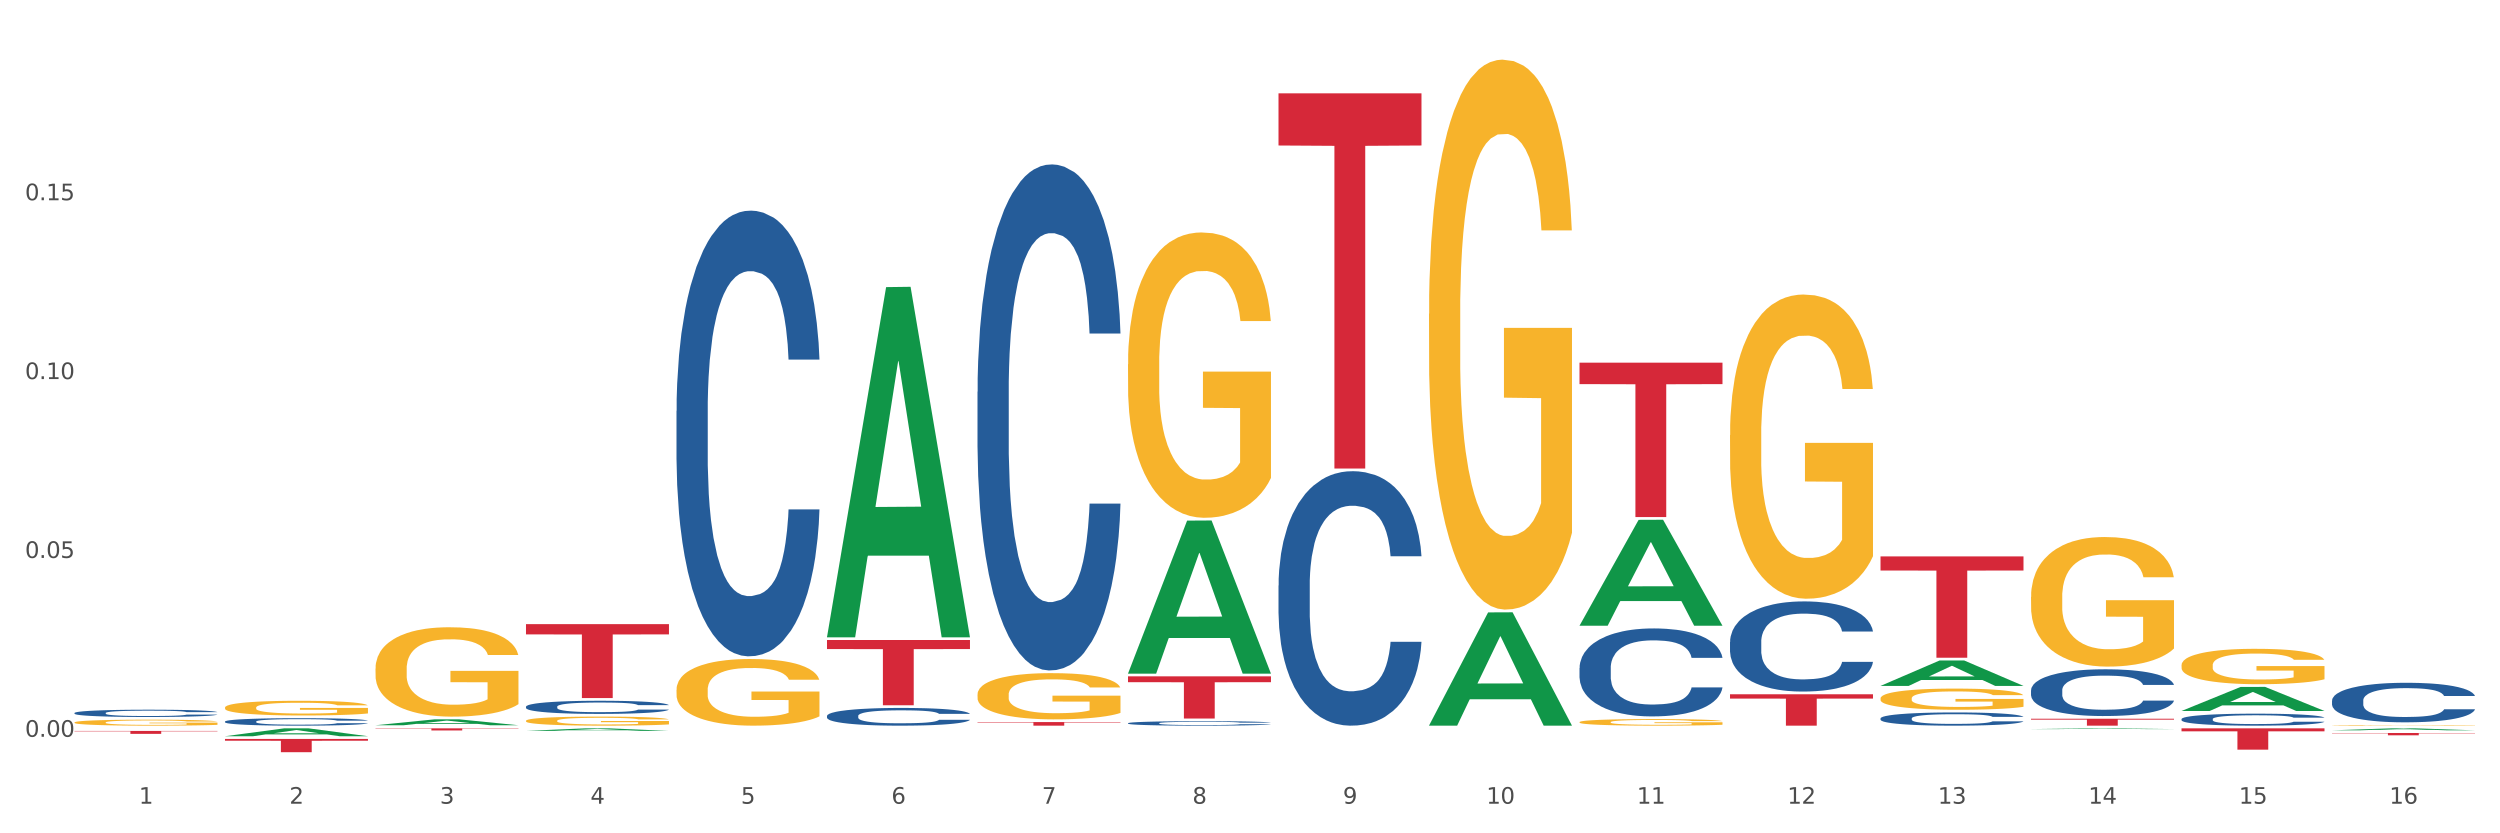 <?xml version="1.0" encoding="utf-8" standalone="no"?>
<!DOCTYPE svg PUBLIC "-//W3C//DTD SVG 1.1//EN"
  "http://www.w3.org/Graphics/SVG/1.1/DTD/svg11.dtd">
<svg xmlns:xlink="http://www.w3.org/1999/xlink" width="1080pt" height="360pt" viewBox="0 0 1080 360" xmlns="http://www.w3.org/2000/svg" version="1.1">
 <rect x="0" y="0" width="1080" height="360" fill="#333333" stroke="none"/>
 <defs>
  <style type="text/css">*{stroke-linejoin: round; stroke-linecap: butt}</style>
 </defs>
 <g id="figure_1">
  <g id="patch_1">
   <path d="M 0 360 
L 1080 360 
L 1080 0 
L 0 0 
z
" style="fill: #ffffff; stroke: #ffffff; stroke-linejoin: miter"/>
  </g>
  <g id="axes_1">
   <g id="matplotlib.axis_1">
    <g id="xtick_1">
     <g id="text_1">
      <!-- 1 -->
      <g style="fill: #4d4d4d" transform="translate(60.004 347.204) scale(0.096 -0.096)">
       <defs>
        <path id="DejaVuSans-31" d="M 794 531 
L 1825 531 
L 1825 4091 
L 703 3866 
L 703 4441 
L 1819 4666 
L 2450 4666 
L 2450 531 
L 3481 531 
L 3481 0 
L 794 0 
L 794 531 
z
" transform="scale(0.016)"/>
       </defs>
       <use xlink:href="#DejaVuSans-31"/>
      </g>
     </g>
    </g>
    <g id="xtick_2">
     <g id="text_2">
      <!-- 2 -->
      <g style="fill: #4d4d4d" transform="translate(125.021 347.204) scale(0.096 -0.096)">
       <defs>
        <path id="DejaVuSans-32" d="M 1228 531 
L 3431 531 
L 3431 0 
L 469 0 
L 469 531 
Q 828 903 1448 1529 
Q 2069 2156 2228 2338 
Q 2531 2678 2651 2914 
Q 2772 3150 2772 3378 
Q 2772 3750 2511 3984 
Q 2250 4219 1831 4219 
Q 1534 4219 1204 4116 
Q 875 4013 500 3803 
L 500 4441 
Q 881 4594 1212 4672 
Q 1544 4750 1819 4750 
Q 2544 4750 2975 4387 
Q 3406 4025 3406 3419 
Q 3406 3131 3298 2873 
Q 3191 2616 2906 2266 
Q 2828 2175 2409 1742 
Q 1991 1309 1228 531 
z
" transform="scale(0.016)"/>
       </defs>
       <use xlink:href="#DejaVuSans-32"/>
      </g>
     </g>
    </g>
    <g id="xtick_3">
     <g id="text_3">
      <!-- 3 -->
      <g style="fill: #4d4d4d" transform="translate(190.039 347.204) scale(0.096 -0.096)">
       <defs>
        <path id="DejaVuSans-33" d="M 2597 2516 
Q 3050 2419 3304 2112 
Q 3559 1806 3559 1356 
Q 3559 666 3084 287 
Q 2609 -91 1734 -91 
Q 1441 -91 1130 -33 
Q 819 25 488 141 
L 488 750 
Q 750 597 1062 519 
Q 1375 441 1716 441 
Q 2309 441 2620 675 
Q 2931 909 2931 1356 
Q 2931 1769 2642 2001 
Q 2353 2234 1838 2234 
L 1294 2234 
L 1294 2753 
L 1863 2753 
Q 2328 2753 2575 2939 
Q 2822 3125 2822 3475 
Q 2822 3834 2567 4026 
Q 2313 4219 1838 4219 
Q 1578 4219 1281 4162 
Q 984 4106 628 3988 
L 628 4550 
Q 988 4650 1302 4700 
Q 1616 4750 1894 4750 
Q 2613 4750 3031 4423 
Q 3450 4097 3450 3541 
Q 3450 3153 3228 2886 
Q 3006 2619 2597 2516 
z
" transform="scale(0.016)"/>
       </defs>
       <use xlink:href="#DejaVuSans-33"/>
      </g>
     </g>
    </g>
    <g id="xtick_4">
     <g id="text_4">
      <!-- 4 -->
      <g style="fill: #4d4d4d" transform="translate(255.056 347.204) scale(0.096 -0.096)">
       <defs>
        <path id="DejaVuSans-34" d="M 2419 4116 
L 825 1625 
L 2419 1625 
L 2419 4116 
z
M 2253 4666 
L 3047 4666 
L 3047 1625 
L 3713 1625 
L 3713 1100 
L 3047 1100 
L 3047 0 
L 2419 0 
L 2419 1100 
L 313 1100 
L 313 1709 
L 2253 4666 
z
" transform="scale(0.016)"/>
       </defs>
       <use xlink:href="#DejaVuSans-34"/>
      </g>
     </g>
    </g>
    <g id="xtick_5">
     <g id="text_5">
      <!-- 5 -->
      <g style="fill: #4d4d4d" transform="translate(320.073 347.204) scale(0.096 -0.096)">
       <defs>
        <path id="DejaVuSans-35" d="M 691 4666 
L 3169 4666 
L 3169 4134 
L 1269 4134 
L 1269 2991 
Q 1406 3038 1543 3061 
Q 1681 3084 1819 3084 
Q 2600 3084 3056 2656 
Q 3513 2228 3513 1497 
Q 3513 744 3044 326 
Q 2575 -91 1722 -91 
Q 1428 -91 1123 -41 
Q 819 9 494 109 
L 494 744 
Q 775 591 1075 516 
Q 1375 441 1709 441 
Q 2250 441 2565 725 
Q 2881 1009 2881 1497 
Q 2881 1984 2565 2268 
Q 2250 2553 1709 2553 
Q 1456 2553 1204 2497 
Q 953 2441 691 2322 
L 691 4666 
z
" transform="scale(0.016)"/>
       </defs>
       <use xlink:href="#DejaVuSans-35"/>
      </g>
     </g>
    </g>
    <g id="xtick_6">
     <g id="text_6">
      <!-- 6 -->
      <g style="fill: #4d4d4d" transform="translate(385.09 347.204) scale(0.096 -0.096)">
       <defs>
        <path id="DejaVuSans-36" d="M 2113 2584 
Q 1688 2584 1439 2293 
Q 1191 2003 1191 1497 
Q 1191 994 1439 701 
Q 1688 409 2113 409 
Q 2538 409 2786 701 
Q 3034 994 3034 1497 
Q 3034 2003 2786 2293 
Q 2538 2584 2113 2584 
z
M 3366 4563 
L 3366 3988 
Q 3128 4100 2886 4159 
Q 2644 4219 2406 4219 
Q 1781 4219 1451 3797 
Q 1122 3375 1075 2522 
Q 1259 2794 1537 2939 
Q 1816 3084 2150 3084 
Q 2853 3084 3261 2657 
Q 3669 2231 3669 1497 
Q 3669 778 3244 343 
Q 2819 -91 2113 -91 
Q 1303 -91 875 529 
Q 447 1150 447 2328 
Q 447 3434 972 4092 
Q 1497 4750 2381 4750 
Q 2619 4750 2861 4703 
Q 3103 4656 3366 4563 
z
" transform="scale(0.016)"/>
       </defs>
       <use xlink:href="#DejaVuSans-36"/>
      </g>
     </g>
    </g>
    <g id="xtick_7">
     <g id="text_7">
      <!-- 7 -->
      <g style="fill: #4d4d4d" transform="translate(450.108 347.204) scale(0.096 -0.096)">
       <defs>
        <path id="DejaVuSans-37" d="M 525 4666 
L 3525 4666 
L 3525 4397 
L 1831 0 
L 1172 0 
L 2766 4134 
L 525 4134 
L 525 4666 
z
" transform="scale(0.016)"/>
       </defs>
       <use xlink:href="#DejaVuSans-37"/>
      </g>
     </g>
    </g>
    <g id="xtick_8">
     <g id="text_8">
      <!-- 8 -->
      <g style="fill: #4d4d4d" transform="translate(515.125 347.204) scale(0.096 -0.096)">
       <defs>
        <path id="DejaVuSans-38" d="M 2034 2216 
Q 1584 2216 1326 1975 
Q 1069 1734 1069 1313 
Q 1069 891 1326 650 
Q 1584 409 2034 409 
Q 2484 409 2743 651 
Q 3003 894 3003 1313 
Q 3003 1734 2745 1975 
Q 2488 2216 2034 2216 
z
M 1403 2484 
Q 997 2584 770 2862 
Q 544 3141 544 3541 
Q 544 4100 942 4425 
Q 1341 4750 2034 4750 
Q 2731 4750 3128 4425 
Q 3525 4100 3525 3541 
Q 3525 3141 3298 2862 
Q 3072 2584 2669 2484 
Q 3125 2378 3379 2068 
Q 3634 1759 3634 1313 
Q 3634 634 3220 271 
Q 2806 -91 2034 -91 
Q 1263 -91 848 271 
Q 434 634 434 1313 
Q 434 1759 690 2068 
Q 947 2378 1403 2484 
z
M 1172 3481 
Q 1172 3119 1398 2916 
Q 1625 2713 2034 2713 
Q 2441 2713 2670 2916 
Q 2900 3119 2900 3481 
Q 2900 3844 2670 4047 
Q 2441 4250 2034 4250 
Q 1625 4250 1398 4047 
Q 1172 3844 1172 3481 
z
" transform="scale(0.016)"/>
       </defs>
       <use xlink:href="#DejaVuSans-38"/>
      </g>
     </g>
    </g>
    <g id="xtick_9">
     <g id="text_9">
      <!-- 9 -->
      <g style="fill: #4d4d4d" transform="translate(580.142 347.204) scale(0.096 -0.096)">
       <defs>
        <path id="DejaVuSans-39" d="M 703 97 
L 703 672 
Q 941 559 1184 500 
Q 1428 441 1663 441 
Q 2288 441 2617 861 
Q 2947 1281 2994 2138 
Q 2813 1869 2534 1725 
Q 2256 1581 1919 1581 
Q 1219 1581 811 2004 
Q 403 2428 403 3163 
Q 403 3881 828 4315 
Q 1253 4750 1959 4750 
Q 2769 4750 3195 4129 
Q 3622 3509 3622 2328 
Q 3622 1225 3098 567 
Q 2575 -91 1691 -91 
Q 1453 -91 1209 -44 
Q 966 3 703 97 
z
M 1959 2075 
Q 2384 2075 2632 2365 
Q 2881 2656 2881 3163 
Q 2881 3666 2632 3958 
Q 2384 4250 1959 4250 
Q 1534 4250 1286 3958 
Q 1038 3666 1038 3163 
Q 1038 2656 1286 2365 
Q 1534 2075 1959 2075 
z
" transform="scale(0.016)"/>
       </defs>
       <use xlink:href="#DejaVuSans-39"/>
      </g>
     </g>
    </g>
    <g id="xtick_10">
     <g id="text_10">
      <!-- 10 -->
      <g style="fill: #4d4d4d" transform="translate(642.105 347.204) scale(0.096 -0.096)">
       <defs>
        <path id="DejaVuSans-30" d="M 2034 4250 
Q 1547 4250 1301 3770 
Q 1056 3291 1056 2328 
Q 1056 1369 1301 889 
Q 1547 409 2034 409 
Q 2525 409 2770 889 
Q 3016 1369 3016 2328 
Q 3016 3291 2770 3770 
Q 2525 4250 2034 4250 
z
M 2034 4750 
Q 2819 4750 3233 4129 
Q 3647 3509 3647 2328 
Q 3647 1150 3233 529 
Q 2819 -91 2034 -91 
Q 1250 -91 836 529 
Q 422 1150 422 2328 
Q 422 3509 836 4129 
Q 1250 4750 2034 4750 
z
" transform="scale(0.016)"/>
       </defs>
       <use xlink:href="#DejaVuSans-31"/>
       <use xlink:href="#DejaVuSans-30" transform="translate(63.623 0)"/>
      </g>
     </g>
    </g>
    <g id="xtick_11">
     <g id="text_11">
      <!-- 11 -->
      <g style="fill: #4d4d4d" transform="translate(707.123 347.204) scale(0.096 -0.096)">
       <use xlink:href="#DejaVuSans-31"/>
       <use xlink:href="#DejaVuSans-31" transform="translate(63.623 0)"/>
      </g>
     </g>
    </g>
    <g id="xtick_12">
     <g id="text_12">
      <!-- 12 -->
      <g style="fill: #4d4d4d" transform="translate(772.14 347.204) scale(0.096 -0.096)">
       <use xlink:href="#DejaVuSans-31"/>
       <use xlink:href="#DejaVuSans-32" transform="translate(63.623 0)"/>
      </g>
     </g>
    </g>
    <g id="xtick_13">
     <g id="text_13">
      <!-- 13 -->
      <g style="fill: #4d4d4d" transform="translate(837.157 347.204) scale(0.096 -0.096)">
       <use xlink:href="#DejaVuSans-31"/>
       <use xlink:href="#DejaVuSans-33" transform="translate(63.623 0)"/>
      </g>
     </g>
    </g>
    <g id="xtick_14">
     <g id="text_14">
      <!-- 14 -->
      <g style="fill: #4d4d4d" transform="translate(902.174 347.204) scale(0.096 -0.096)">
       <use xlink:href="#DejaVuSans-31"/>
       <use xlink:href="#DejaVuSans-34" transform="translate(63.623 0)"/>
      </g>
     </g>
    </g>
    <g id="xtick_15">
     <g id="text_15">
      <!-- 15 -->
      <g style="fill: #4d4d4d" transform="translate(967.192 347.204) scale(0.096 -0.096)">
       <use xlink:href="#DejaVuSans-31"/>
       <use xlink:href="#DejaVuSans-35" transform="translate(63.623 0)"/>
      </g>
     </g>
    </g>
    <g id="xtick_16">
     <g id="text_16">
      <!-- 16 -->
      <g style="fill: #4d4d4d" transform="translate(1032.209 347.204) scale(0.096 -0.096)">
       <use xlink:href="#DejaVuSans-31"/>
       <use xlink:href="#DejaVuSans-36" transform="translate(63.623 0)"/>
      </g>
     </g>
    </g>
    <g id="xtick_17"/>
    <g id="xtick_18"/>
    <g id="xtick_19"/>
    <g id="xtick_20"/>
    <g id="xtick_21"/>
    <g id="xtick_22"/>
    <g id="xtick_23"/>
    <g id="xtick_24"/>
    <g id="xtick_25"/>
    <g id="xtick_26"/>
    <g id="xtick_27"/>
    <g id="xtick_28"/>
    <g id="xtick_29"/>
    <g id="xtick_30"/>
    <g id="xtick_31"/>
   </g>
   <g id="matplotlib.axis_2">
    <g id="ytick_1">
     <g id="text_17">
      <!-- 0.00 -->
      <g style="fill: #4d4d4d" transform="translate(10.8 318.291) scale(0.096 -0.096)">
       <defs>
        <path id="DejaVuSans-2e" d="M 684 794 
L 1344 794 
L 1344 0 
L 684 0 
L 684 794 
z
" transform="scale(0.016)"/>
       </defs>
       <use xlink:href="#DejaVuSans-30"/>
       <use xlink:href="#DejaVuSans-2e" transform="translate(63.623 0)"/>
       <use xlink:href="#DejaVuSans-30" transform="translate(95.41 0)"/>
       <use xlink:href="#DejaVuSans-30" transform="translate(159.033 0)"/>
      </g>
     </g>
    </g>
    <g id="ytick_2">
     <g id="text_18">
      <!-- 0.05 -->
      <g style="fill: #4d4d4d" transform="translate(10.8 241.03) scale(0.096 -0.096)">
       <use xlink:href="#DejaVuSans-30"/>
       <use xlink:href="#DejaVuSans-2e" transform="translate(63.623 0)"/>
       <use xlink:href="#DejaVuSans-30" transform="translate(95.41 0)"/>
       <use xlink:href="#DejaVuSans-35" transform="translate(159.033 0)"/>
      </g>
     </g>
    </g>
    <g id="ytick_3">
     <g id="text_19">
      <!-- 0.10 -->
      <g style="fill: #4d4d4d" transform="translate(10.8 163.769) scale(0.096 -0.096)">
       <use xlink:href="#DejaVuSans-30"/>
       <use xlink:href="#DejaVuSans-2e" transform="translate(63.623 0)"/>
       <use xlink:href="#DejaVuSans-31" transform="translate(95.41 0)"/>
       <use xlink:href="#DejaVuSans-30" transform="translate(159.033 0)"/>
      </g>
     </g>
    </g>
    <g id="ytick_4">
     <g id="text_20">
      <!-- 0.15 -->
      <g style="fill: #4d4d4d" transform="translate(10.8 86.508) scale(0.096 -0.096)">
       <use xlink:href="#DejaVuSans-30"/>
       <use xlink:href="#DejaVuSans-2e" transform="translate(63.623 0)"/>
       <use xlink:href="#DejaVuSans-31" transform="translate(95.41 0)"/>
       <use xlink:href="#DejaVuSans-35" transform="translate(159.033 0)"/>
      </g>
     </g>
    </g>
    <g id="ytick_5"/>
    <g id="ytick_6"/>
    <g id="ytick_7"/>
    <g id="ytick_8"/>
   </g>
   <g id="PolyCollection_1">
    <path d="M 97.192 318.047 
L 97.256 318.043 
L 122.727 314.647 
L 133.297 314.644 
L 158.959 318.053 
L 146.733 318.053 
L 141.193 317.259 
L 114.894 317.259 
L 114.703 317.272 
L 109.354 318.053 
L 97.192 318.053 
L 97.192 318.047 
L 118.206 316.785 
L 137.882 316.782 
L 128.139 315.371 
L 128.012 315.364 
L 127.884 315.374 
L 118.142 316.782 
L 118.206 316.785 
L 97.192 318.047 
z
" clip-path="url(#p784343007e)" style="fill: #109648"/>
    <path d="M 162.209 313.304 
L 162.273 313.302 
L 187.744 310.751 
L 198.314 310.748 
L 223.976 313.309 
L 211.75 313.309 
L 206.21 312.713 
L 179.912 312.713 
L 179.721 312.722 
L 174.372 313.309 
L 162.209 313.309 
L 162.209 313.304 
L 183.223 312.357 
L 202.899 312.354 
L 193.156 311.294 
L 193.029 311.289 
L 192.902 311.296 
L 183.159 312.354 
L 183.223 312.357 
L 162.209 313.304 
z
" clip-path="url(#p784343007e)" style="fill: #109648"/>
    <path d="M 227.227 315.741 
L 227.29 315.74 
L 252.761 314.645 
L 263.331 314.644 
L 288.993 315.743 
L 276.767 315.743 
L 271.227 315.487 
L 244.929 315.487 
L 244.738 315.491 
L 239.389 315.743 
L 227.227 315.743 
L 227.227 315.741 
L 248.24 315.334 
L 267.916 315.333 
L 258.174 314.878 
L 258.046 314.876 
L 257.919 314.879 
L 248.176 315.333 
L 248.24 315.334 
L 227.227 315.741 
z
" clip-path="url(#p784343007e)" style="fill: #109648"/>
    <path d="M 357.261 275.041 
L 357.325 274.898 
L 382.796 124.036 
L 393.366 123.894 
L 419.028 275.325 
L 406.802 275.325 
L 401.262 240.062 
L 374.963 240.062 
L 374.772 240.631 
L 369.423 275.325 
L 357.261 275.325 
L 357.261 275.041 
L 378.275 219.018 
L 397.951 218.876 
L 388.208 156.171 
L 388.081 155.886 
L 387.953 156.313 
L 378.211 218.876 
L 378.275 219.018 
L 357.261 275.041 
z
" clip-path="url(#p784343007e)" style="fill: #109648"/>
    <path d="M 487.296 290.9 
L 487.359 290.837 
L 512.83 224.905 
L 523.4 224.843 
L 549.062 291.024 
L 536.836 291.024 
L 531.296 275.613 
L 504.998 275.613 
L 504.807 275.861 
L 499.458 291.024 
L 487.296 291.024 
L 487.296 290.9 
L 508.309 266.416 
L 527.985 266.353 
L 518.243 238.949 
L 518.115 238.825 
L 517.988 239.011 
L 508.245 266.353 
L 508.309 266.416 
L 487.296 290.9 
z
" clip-path="url(#p784343007e)" style="fill: #109648"/>
    <path d="M 617.33 313.396 
L 617.394 313.35 
L 642.865 264.554 
L 653.435 264.508 
L 679.097 313.488 
L 666.871 313.488 
L 661.331 302.083 
L 635.032 302.083 
L 634.841 302.267 
L 629.492 313.488 
L 617.33 313.488 
L 617.33 313.396 
L 638.343 295.276 
L 658.02 295.23 
L 648.277 274.948 
L 648.15 274.856 
L 648.022 274.994 
L 638.28 295.23 
L 638.343 295.276 
L 617.33 313.396 
z
" clip-path="url(#p784343007e)" style="fill: #109648"/>
    <path d="M 227.227 311.378 
L 227.3 311.375 
L 227.3 311.246 
L 227.445 311.135 
L 228.175 310.866 
L 229.269 310.644 
L 230.071 310.526 
L 230.873 310.429 
L 231.821 310.332 
L 232.988 310.232 
L 235.102 310.085 
L 236.415 310.01 
L 238.019 309.931 
L 240.936 309.817 
L 243.051 309.752 
L 245.239 309.698 
L 248.812 309.634 
L 251.146 309.605 
L 253.625 309.584 
L 256.615 309.569 
L 258.876 309.566 
L 263.834 309.576 
L 268.064 309.609 
L 270.106 309.634 
L 272.731 309.677 
L 274.117 309.705 
L 276.377 309.763 
L 278.711 309.838 
L 280.315 309.902 
L 282.722 310.024 
L 284.545 310.146 
L 286.222 310.297 
L 287.097 310.4 
L 287.753 310.497 
L 288.337 310.608 
L 288.92 310.784 
L 275.794 310.784 
L 275.283 310.658 
L 274.481 310.54 
L 273.315 310.426 
L 272.294 310.354 
L 270.543 310.264 
L 268.939 310.207 
L 267.262 310.164 
L 265.22 310.128 
L 263.616 310.11 
L 261.355 310.096 
L 256.907 310.1 
L 253.917 310.128 
L 251.875 310.164 
L 250.562 310.196 
L 249.396 310.232 
L 248.083 310.282 
L 246.552 310.357 
L 245.458 310.426 
L 244.364 310.511 
L 243.489 310.597 
L 242.687 310.698 
L 242.03 310.805 
L 241.52 310.916 
L 241.082 311.052 
L 240.718 311.278 
L 240.718 311.769 
L 240.863 311.88 
L 241.228 312.027 
L 241.666 312.138 
L 242.395 312.27 
L 243.051 312.36 
L 244.291 312.489 
L 245.676 312.596 
L 246.77 312.664 
L 247.864 312.722 
L 249.76 312.801 
L 251.875 312.865 
L 253.698 312.905 
L 256.177 312.94 
L 257.855 312.955 
L 259.313 312.962 
L 262.886 312.962 
L 265.439 312.951 
L 268.283 312.926 
L 270.47 312.894 
L 272.294 312.854 
L 274.335 312.79 
L 275.648 312.729 
L 275.648 311.98 
L 259.605 311.977 
L 259.605 311.479 
L 288.993 311.479 
L 288.993 312.94 
L 287.753 313.016 
L 286.368 313.084 
L 284.909 313.145 
L 282.722 313.22 
L 280.096 313.291 
L 277.763 313.342 
L 275.283 313.385 
L 272.366 313.424 
L 268.574 313.46 
L 266.241 313.474 
L 263.324 313.485 
L 259.897 313.488 
L 256.907 313.481 
L 253.99 313.463 
L 250.927 313.431 
L 247.937 313.385 
L 245.676 313.338 
L 243.416 313.281 
L 241.009 313.205 
L 239.113 313.134 
L 237.655 313.069 
L 236.05 312.987 
L 234.3 312.879 
L 232.988 312.783 
L 231.821 312.682 
L 230.581 312.553 
L 229.706 312.442 
L 228.831 312.303 
L 228.321 312.199 
L 227.737 312.038 
L 227.3 311.812 
L 227.227 311.378 
z
" clip-path="url(#p784343007e)" style="fill: #f7b32b"/>
    <path d="M 162.209 288.819 
L 162.282 288.784 
L 162.282 287.515 
L 162.428 286.421 
L 163.157 283.776 
L 164.251 281.589 
L 165.054 280.426 
L 165.856 279.473 
L 166.804 278.521 
L 167.97 277.533 
L 170.085 276.087 
L 171.398 275.347 
L 173.002 274.571 
L 175.919 273.442 
L 178.034 272.808 
L 180.222 272.278 
L 183.795 271.644 
L 186.128 271.361 
L 188.608 271.15 
L 191.598 271.009 
L 193.858 270.974 
L 198.817 271.079 
L 203.047 271.397 
L 205.089 271.644 
L 207.714 272.067 
L 209.099 272.349 
L 211.36 272.913 
L 213.694 273.654 
L 215.298 274.289 
L 217.704 275.488 
L 219.528 276.687 
L 221.205 278.168 
L 222.08 279.191 
L 222.736 280.143 
L 223.32 281.237 
L 223.903 282.965 
L 210.777 282.965 
L 210.266 281.73 
L 209.464 280.567 
L 208.297 279.438 
L 207.276 278.733 
L 205.526 277.851 
L 203.922 277.287 
L 202.245 276.863 
L 200.203 276.511 
L 198.598 276.334 
L 196.338 276.193 
L 191.889 276.229 
L 188.9 276.511 
L 186.858 276.863 
L 185.545 277.181 
L 184.378 277.533 
L 183.066 278.027 
L 181.534 278.768 
L 180.44 279.438 
L 179.347 280.284 
L 178.471 281.131 
L 177.669 282.118 
L 177.013 283.176 
L 176.503 284.27 
L 176.065 285.61 
L 175.7 287.832 
L 175.7 292.664 
L 175.846 293.757 
L 176.211 295.203 
L 176.648 296.296 
L 177.378 297.601 
L 178.034 298.483 
L 179.274 299.753 
L 180.659 300.811 
L 181.753 301.481 
L 182.847 302.045 
L 184.743 302.821 
L 186.858 303.456 
L 188.681 303.844 
L 191.16 304.197 
L 192.837 304.338 
L 194.296 304.408 
L 197.869 304.408 
L 200.422 304.302 
L 203.266 304.055 
L 205.453 303.738 
L 207.276 303.35 
L 209.318 302.715 
L 210.631 302.116 
L 210.631 294.745 
L 194.588 294.709 
L 194.588 289.807 
L 223.976 289.807 
L 223.976 304.197 
L 222.736 304.937 
L 221.351 305.607 
L 219.892 306.207 
L 217.704 306.948 
L 215.079 307.653 
L 212.746 308.147 
L 210.266 308.57 
L 207.349 308.958 
L 203.557 309.311 
L 201.224 309.452 
L 198.307 309.557 
L 194.879 309.593 
L 191.889 309.522 
L 188.972 309.346 
L 185.91 309.028 
L 182.92 308.57 
L 180.659 308.111 
L 178.399 307.547 
L 175.992 306.806 
L 174.096 306.101 
L 172.638 305.466 
L 171.033 304.655 
L 169.283 303.597 
L 167.97 302.645 
L 166.804 301.657 
L 165.564 300.388 
L 164.689 299.294 
L 163.814 297.919 
L 163.303 296.896 
L 162.72 295.309 
L 162.282 293.087 
L 162.209 288.819 
z
" clip-path="url(#p784343007e)" style="fill: #f7b32b"/>
    <path d="M 617.33 135.551 
L 617.403 135.334 
L 617.403 127.523 
L 617.549 120.797 
L 618.278 104.523 
L 619.372 91.07 
L 620.174 83.91 
L 620.976 78.052 
L 621.924 72.193 
L 623.091 66.118 
L 625.206 57.222 
L 626.519 52.665 
L 628.123 47.891 
L 631.04 40.948 
L 633.155 37.042 
L 635.342 33.788 
L 638.916 29.882 
L 641.249 28.146 
L 643.729 26.844 
L 646.718 25.976 
L 648.979 25.759 
L 653.938 26.41 
L 658.167 28.363 
L 660.209 29.882 
L 662.835 32.486 
L 664.22 34.222 
L 666.481 37.693 
L 668.814 42.25 
L 670.419 46.156 
L 672.825 53.533 
L 674.648 60.91 
L 676.325 70.023 
L 677.201 76.316 
L 677.857 82.174 
L 678.44 88.901 
L 679.024 99.533 
L 665.897 99.533 
L 665.387 91.938 
L 664.585 84.778 
L 663.418 77.835 
L 662.397 73.495 
L 660.647 68.071 
L 659.043 64.599 
L 657.365 61.995 
L 655.323 59.825 
L 653.719 58.74 
L 651.458 57.872 
L 647.01 58.089 
L 644.02 59.825 
L 641.978 61.995 
L 640.666 63.948 
L 639.499 66.118 
L 638.186 69.155 
L 636.655 73.712 
L 635.561 77.835 
L 634.467 83.042 
L 633.592 88.25 
L 632.79 94.325 
L 632.134 100.834 
L 631.623 107.561 
L 631.186 115.806 
L 630.821 129.476 
L 630.821 159.202 
L 630.967 165.928 
L 631.332 174.824 
L 631.769 181.551 
L 632.498 189.579 
L 633.155 195.004 
L 634.394 202.815 
L 635.78 209.324 
L 636.874 213.447 
L 637.968 216.918 
L 639.864 221.692 
L 641.978 225.598 
L 643.801 227.984 
L 646.281 230.154 
L 647.958 231.022 
L 649.417 231.456 
L 652.99 231.456 
L 655.542 230.805 
L 658.386 229.286 
L 660.574 227.333 
L 662.397 224.947 
L 664.439 221.041 
L 665.752 217.352 
L 665.752 172.004 
L 649.708 171.787 
L 649.708 141.627 
L 679.097 141.627 
L 679.097 230.154 
L 677.857 234.711 
L 676.471 238.833 
L 675.013 242.522 
L 672.825 247.079 
L 670.2 251.418 
L 667.866 254.456 
L 665.387 257.06 
L 662.47 259.446 
L 658.678 261.616 
L 656.344 262.484 
L 653.427 263.135 
L 650 263.352 
L 647.01 262.918 
L 644.093 261.833 
L 641.03 259.88 
L 638.041 257.06 
L 635.78 254.239 
L 633.519 250.767 
L 631.113 246.211 
L 629.217 241.871 
L 627.758 237.965 
L 626.154 232.975 
L 624.404 226.466 
L 623.091 220.607 
L 621.924 214.532 
L 620.685 206.72 
L 619.81 199.994 
L 618.934 191.532 
L 618.424 185.239 
L 617.841 175.475 
L 617.403 161.806 
L 617.33 135.551 
z
" clip-path="url(#p784343007e)" style="fill: #f7b32b"/>
    <path d="M 487.296 157.379 
L 487.369 157.267 
L 487.369 153.214 
L 487.514 149.724 
L 488.244 141.281 
L 489.338 134.301 
L 490.14 130.586 
L 490.942 127.546 
L 491.89 124.507 
L 493.057 121.354 
L 495.171 116.739 
L 496.484 114.375 
L 498.088 111.898 
L 501.005 108.295 
L 503.12 106.269 
L 505.308 104.58 
L 508.881 102.554 
L 511.215 101.653 
L 513.694 100.978 
L 516.684 100.528 
L 518.945 100.415 
L 523.903 100.753 
L 528.133 101.766 
L 530.175 102.554 
L 532.8 103.905 
L 534.186 104.805 
L 536.446 106.607 
L 538.78 108.971 
L 540.384 110.997 
L 542.791 114.825 
L 544.614 118.652 
L 546.291 123.381 
L 547.166 126.645 
L 547.822 129.685 
L 548.406 133.175 
L 548.989 138.691 
L 535.863 138.691 
L 535.352 134.751 
L 534.55 131.036 
L 533.383 127.434 
L 532.363 125.182 
L 530.612 122.368 
L 529.008 120.566 
L 527.331 119.215 
L 525.289 118.09 
L 523.685 117.527 
L 521.424 117.076 
L 516.976 117.189 
L 513.986 118.09 
L 511.944 119.215 
L 510.631 120.229 
L 509.464 121.354 
L 508.152 122.93 
L 506.62 125.295 
L 505.527 127.434 
L 504.433 130.135 
L 503.558 132.837 
L 502.756 135.989 
L 502.099 139.367 
L 501.589 142.857 
L 501.151 147.135 
L 500.787 154.227 
L 500.787 169.65 
L 500.932 173.14 
L 501.297 177.756 
L 501.735 181.245 
L 502.464 185.411 
L 503.12 188.225 
L 504.36 192.278 
L 505.745 195.655 
L 506.839 197.794 
L 507.933 199.596 
L 509.829 202.072 
L 511.944 204.099 
L 513.767 205.337 
L 516.246 206.463 
L 517.924 206.913 
L 519.382 207.138 
L 522.955 207.138 
L 525.508 206.801 
L 528.352 206.013 
L 530.539 204.999 
L 532.363 203.761 
L 534.404 201.735 
L 535.717 199.821 
L 535.717 176.292 
L 519.674 176.18 
L 519.674 160.531 
L 549.062 160.531 
L 549.062 206.463 
L 547.822 208.827 
L 546.437 210.966 
L 544.978 212.88 
L 542.791 215.244 
L 540.165 217.495 
L 537.832 219.071 
L 535.352 220.422 
L 532.435 221.661 
L 528.643 222.787 
L 526.31 223.237 
L 523.393 223.575 
L 519.966 223.687 
L 516.976 223.462 
L 514.059 222.899 
L 510.996 221.886 
L 508.006 220.422 
L 505.745 218.959 
L 503.485 217.158 
L 501.078 214.794 
L 499.182 212.542 
L 497.724 210.516 
L 496.119 207.926 
L 494.369 204.549 
L 493.057 201.509 
L 491.89 198.357 
L 490.65 194.304 
L 489.775 190.815 
L 488.9 186.424 
L 488.39 183.159 
L 487.806 178.093 
L 487.369 171.001 
L 487.296 157.379 
z
" clip-path="url(#p784343007e)" style="fill: #f7b32b"/>
    <path d="M 292.244 297.999 
L 292.317 297.973 
L 292.317 297.026 
L 292.463 296.211 
L 293.192 294.238 
L 294.286 292.608 
L 295.088 291.74 
L 295.89 291.03 
L 296.838 290.32 
L 298.005 289.583 
L 300.12 288.505 
L 301.432 287.953 
L 303.037 287.374 
L 305.954 286.533 
L 308.068 286.059 
L 310.256 285.665 
L 313.829 285.192 
L 316.163 284.981 
L 318.642 284.823 
L 321.632 284.718 
L 323.893 284.692 
L 328.852 284.771 
L 333.081 285.008 
L 335.123 285.192 
L 337.748 285.507 
L 339.134 285.718 
L 341.395 286.138 
L 343.728 286.691 
L 345.332 287.164 
L 347.739 288.058 
L 349.562 288.952 
L 351.239 290.057 
L 352.114 290.819 
L 352.771 291.529 
L 353.354 292.345 
L 353.937 293.633 
L 340.811 293.633 
L 340.301 292.713 
L 339.499 291.845 
L 338.332 291.003 
L 337.311 290.478 
L 335.561 289.82 
L 333.956 289.399 
L 332.279 289.084 
L 330.237 288.821 
L 328.633 288.689 
L 326.372 288.584 
L 321.924 288.61 
L 318.934 288.821 
L 316.892 289.084 
L 315.58 289.32 
L 314.413 289.583 
L 313.1 289.952 
L 311.569 290.504 
L 310.475 291.003 
L 309.381 291.635 
L 308.506 292.266 
L 307.704 293.002 
L 307.047 293.791 
L 306.537 294.606 
L 306.099 295.606 
L 305.735 297.262 
L 305.735 300.865 
L 305.881 301.681 
L 306.245 302.759 
L 306.683 303.574 
L 307.412 304.547 
L 308.068 305.205 
L 309.308 306.151 
L 310.694 306.94 
L 311.788 307.44 
L 312.881 307.861 
L 314.777 308.439 
L 316.892 308.913 
L 318.715 309.202 
L 321.195 309.465 
L 322.872 309.57 
L 324.33 309.623 
L 327.904 309.623 
L 330.456 309.544 
L 333.3 309.36 
L 335.488 309.123 
L 337.311 308.834 
L 339.353 308.36 
L 340.665 307.913 
L 340.665 302.417 
L 324.622 302.391 
L 324.622 298.735 
L 354.01 298.735 
L 354.01 309.465 
L 352.771 310.017 
L 351.385 310.517 
L 349.927 310.964 
L 347.739 311.516 
L 345.114 312.042 
L 342.78 312.41 
L 340.301 312.726 
L 337.384 313.015 
L 333.592 313.278 
L 331.258 313.383 
L 328.341 313.462 
L 324.914 313.488 
L 321.924 313.436 
L 319.007 313.304 
L 315.944 313.068 
L 312.954 312.726 
L 310.694 312.384 
L 308.433 311.963 
L 306.027 311.411 
L 304.131 310.885 
L 302.672 310.412 
L 301.068 309.807 
L 299.318 309.018 
L 298.005 308.308 
L 296.838 307.571 
L 295.598 306.625 
L 294.723 305.809 
L 293.848 304.784 
L 293.338 304.021 
L 292.754 302.838 
L 292.317 301.181 
L 292.244 297.999 
z
" clip-path="url(#p784343007e)" style="fill: #f7b32b"/>
    <path d="M 422.278 300.026 
L 422.351 300.008 
L 422.351 299.351 
L 422.497 298.786 
L 423.226 297.418 
L 424.32 296.287 
L 425.122 295.685 
L 425.925 295.192 
L 426.873 294.7 
L 428.039 294.189 
L 430.154 293.441 
L 431.467 293.058 
L 433.071 292.657 
L 435.988 292.073 
L 438.103 291.745 
L 440.291 291.471 
L 443.864 291.143 
L 446.197 290.997 
L 448.677 290.888 
L 451.667 290.815 
L 453.927 290.796 
L 458.886 290.851 
L 463.116 291.015 
L 465.158 291.143 
L 467.783 291.362 
L 469.168 291.508 
L 471.429 291.8 
L 473.763 292.183 
L 475.367 292.511 
L 477.773 293.131 
L 479.596 293.751 
L 481.274 294.517 
L 482.149 295.046 
L 482.805 295.539 
L 483.389 296.104 
L 483.972 296.998 
L 470.846 296.998 
L 470.335 296.36 
L 469.533 295.758 
L 468.366 295.174 
L 467.345 294.809 
L 465.595 294.353 
L 463.991 294.061 
L 462.314 293.843 
L 460.272 293.66 
L 458.667 293.569 
L 456.407 293.496 
L 451.958 293.514 
L 448.969 293.66 
L 446.927 293.843 
L 445.614 294.007 
L 444.447 294.189 
L 443.135 294.444 
L 441.603 294.827 
L 440.509 295.174 
L 439.416 295.612 
L 438.54 296.05 
L 437.738 296.56 
L 437.082 297.107 
L 436.571 297.673 
L 436.134 298.366 
L 435.769 299.515 
L 435.769 302.014 
L 435.915 302.579 
L 436.28 303.327 
L 436.717 303.893 
L 437.447 304.568 
L 438.103 305.024 
L 439.343 305.68 
L 440.728 306.227 
L 441.822 306.574 
L 442.916 306.866 
L 444.812 307.267 
L 446.927 307.595 
L 448.75 307.796 
L 451.229 307.979 
L 452.906 308.051 
L 454.365 308.088 
L 457.938 308.088 
L 460.49 308.033 
L 463.334 307.906 
L 465.522 307.741 
L 467.345 307.541 
L 469.387 307.212 
L 470.7 306.902 
L 470.7 303.09 
L 454.657 303.072 
L 454.657 300.537 
L 484.045 300.537 
L 484.045 307.979 
L 482.805 308.362 
L 481.42 308.708 
L 479.961 309.018 
L 477.773 309.401 
L 475.148 309.766 
L 472.815 310.021 
L 470.335 310.24 
L 467.418 310.441 
L 463.626 310.623 
L 461.293 310.696 
L 458.376 310.751 
L 454.948 310.769 
L 451.958 310.733 
L 449.041 310.642 
L 445.979 310.477 
L 442.989 310.24 
L 440.728 310.003 
L 438.468 309.711 
L 436.061 309.328 
L 434.165 308.963 
L 432.707 308.635 
L 431.102 308.216 
L 429.352 307.668 
L 428.039 307.176 
L 426.873 306.665 
L 425.633 306.009 
L 424.758 305.443 
L 423.883 304.732 
L 423.372 304.203 
L 422.789 303.382 
L 422.351 302.233 
L 422.278 300.026 
z
" clip-path="url(#p784343007e)" style="fill: #f7b32b"/>
    <path d="M 747.365 187.959 
L 747.438 187.839 
L 747.438 183.518 
L 747.583 179.798 
L 748.313 170.797 
L 749.407 163.356 
L 750.209 159.395 
L 751.011 156.154 
L 751.959 152.914 
L 753.126 149.553 
L 755.24 144.633 
L 756.553 142.112 
L 758.157 139.472 
L 761.074 135.631 
L 763.189 133.471 
L 765.377 131.671 
L 768.95 129.511 
L 771.284 128.55 
L 773.763 127.83 
L 776.753 127.35 
L 779.014 127.23 
L 783.972 127.59 
L 788.202 128.67 
L 790.244 129.511 
L 792.869 130.951 
L 794.255 131.911 
L 796.515 133.831 
L 798.849 136.352 
L 800.453 138.512 
L 802.86 142.592 
L 804.683 146.673 
L 806.36 151.714 
L 807.235 155.194 
L 807.891 158.435 
L 808.475 162.155 
L 809.058 168.036 
L 795.932 168.036 
L 795.421 163.836 
L 794.619 159.875 
L 793.452 156.034 
L 792.432 153.634 
L 790.681 150.634 
L 789.077 148.713 
L 787.4 147.273 
L 785.358 146.073 
L 783.754 145.473 
L 781.493 144.993 
L 777.045 145.113 
L 774.055 146.073 
L 772.013 147.273 
L 770.7 148.353 
L 769.533 149.553 
L 768.221 151.234 
L 766.689 153.754 
L 765.596 156.034 
L 764.502 158.915 
L 763.627 161.795 
L 762.824 165.156 
L 762.168 168.756 
L 761.658 172.477 
L 761.22 177.038 
L 760.856 184.599 
L 760.856 201.041 
L 761.001 204.762 
L 761.366 209.682 
L 761.804 213.403 
L 762.533 217.844 
L 763.189 220.844 
L 764.429 225.165 
L 765.814 228.765 
L 766.908 231.046 
L 768.002 232.966 
L 769.898 235.606 
L 772.013 237.766 
L 773.836 239.087 
L 776.315 240.287 
L 777.993 240.767 
L 779.451 241.007 
L 783.024 241.007 
L 785.577 240.647 
L 788.421 239.807 
L 790.608 238.727 
L 792.432 237.406 
L 794.473 235.246 
L 795.786 233.206 
L 795.786 208.122 
L 779.743 208.002 
L 779.743 191.32 
L 809.131 191.32 
L 809.131 240.287 
L 807.891 242.807 
L 806.506 245.088 
L 805.047 247.128 
L 802.86 249.648 
L 800.234 252.049 
L 797.901 253.729 
L 795.421 255.169 
L 792.504 256.489 
L 788.712 257.689 
L 786.379 258.17 
L 783.462 258.53 
L 780.034 258.65 
L 777.045 258.41 
L 774.128 257.809 
L 771.065 256.729 
L 768.075 255.169 
L 765.814 253.609 
L 763.554 251.689 
L 761.147 249.168 
L 759.251 246.768 
L 757.793 244.608 
L 756.188 241.847 
L 754.438 238.247 
L 753.126 235.006 
L 751.959 231.646 
L 750.719 227.325 
L 749.844 223.604 
L 748.969 218.924 
L 748.459 215.443 
L 747.875 210.042 
L 747.438 202.481 
L 747.365 187.959 
z
" clip-path="url(#p784343007e)" style="fill: #f7b32b"/>
    <path d="M 812.382 301.697 
L 812.455 301.689 
L 812.455 301.388 
L 812.601 301.129 
L 813.33 300.502 
L 814.424 299.984 
L 815.226 299.708 
L 816.028 299.483 
L 816.976 299.257 
L 818.143 299.023 
L 820.258 298.681 
L 821.57 298.505 
L 823.175 298.321 
L 826.092 298.054 
L 828.206 297.904 
L 830.394 297.778 
L 833.967 297.628 
L 836.301 297.561 
L 838.78 297.511 
L 841.77 297.478 
L 844.031 297.469 
L 848.99 297.494 
L 853.219 297.569 
L 855.261 297.628 
L 857.886 297.728 
L 859.272 297.795 
L 861.532 297.929 
L 863.866 298.104 
L 865.47 298.255 
L 867.877 298.539 
L 869.7 298.823 
L 871.377 299.174 
L 872.252 299.416 
L 872.909 299.642 
L 873.492 299.901 
L 874.075 300.31 
L 860.949 300.31 
L 860.439 300.018 
L 859.636 299.742 
L 858.47 299.474 
L 857.449 299.307 
L 855.699 299.098 
L 854.094 298.965 
L 852.417 298.865 
L 850.375 298.781 
L 848.771 298.739 
L 846.51 298.706 
L 842.062 298.714 
L 839.072 298.781 
L 837.03 298.865 
L 835.717 298.94 
L 834.551 299.023 
L 833.238 299.14 
L 831.707 299.316 
L 830.613 299.474 
L 829.519 299.675 
L 828.644 299.875 
L 827.842 300.109 
L 827.185 300.36 
L 826.675 300.619 
L 826.237 300.937 
L 825.873 301.463 
L 825.873 302.608 
L 826.019 302.867 
L 826.383 303.209 
L 826.821 303.468 
L 827.55 303.777 
L 828.206 303.986 
L 829.446 304.287 
L 830.832 304.538 
L 831.925 304.697 
L 833.019 304.83 
L 834.915 305.014 
L 837.03 305.164 
L 838.853 305.256 
L 841.333 305.34 
L 843.01 305.373 
L 844.468 305.39 
L 848.042 305.39 
L 850.594 305.365 
L 853.438 305.306 
L 855.626 305.231 
L 857.449 305.139 
L 859.491 304.989 
L 860.803 304.847 
L 860.803 303.101 
L 844.76 303.092 
L 844.76 301.931 
L 874.148 301.931 
L 874.148 305.34 
L 872.909 305.515 
L 871.523 305.674 
L 870.065 305.816 
L 867.877 305.992 
L 865.252 306.159 
L 862.918 306.276 
L 860.439 306.376 
L 857.522 306.468 
L 853.73 306.551 
L 851.396 306.585 
L 848.479 306.61 
L 845.052 306.618 
L 842.062 306.602 
L 839.145 306.56 
L 836.082 306.485 
L 833.092 306.376 
L 830.832 306.267 
L 828.571 306.134 
L 826.164 305.958 
L 824.268 305.791 
L 822.81 305.641 
L 821.206 305.448 
L 819.455 305.198 
L 818.143 304.972 
L 816.976 304.738 
L 815.736 304.437 
L 814.861 304.178 
L 813.986 303.853 
L 813.476 303.61 
L 812.892 303.234 
L 812.455 302.708 
L 812.382 301.697 
z
" clip-path="url(#p784343007e)" style="fill: #f7b32b"/>
    <path d="M 877.399 257.863 
L 877.472 257.812 
L 877.472 255.972 
L 877.618 254.387 
L 878.347 250.553 
L 879.441 247.383 
L 880.243 245.696 
L 881.045 244.315 
L 881.993 242.935 
L 883.16 241.504 
L 885.275 239.408 
L 886.588 238.334 
L 888.192 237.209 
L 891.109 235.573 
L 893.224 234.653 
L 895.411 233.886 
L 898.985 232.966 
L 901.318 232.557 
L 903.798 232.25 
L 906.787 232.046 
L 909.048 231.994 
L 914.007 232.148 
L 918.236 232.608 
L 920.278 232.966 
L 922.904 233.579 
L 924.289 233.988 
L 926.55 234.806 
L 928.883 235.88 
L 930.488 236.8 
L 932.894 238.538 
L 934.717 240.277 
L 936.394 242.424 
L 937.27 243.906 
L 937.926 245.287 
L 938.509 246.872 
L 939.093 249.377 
L 925.966 249.377 
L 925.456 247.587 
L 924.654 245.9 
L 923.487 244.264 
L 922.466 243.242 
L 920.716 241.964 
L 919.111 241.146 
L 917.434 240.532 
L 915.392 240.021 
L 913.788 239.765 
L 911.527 239.561 
L 907.079 239.612 
L 904.089 240.021 
L 902.047 240.532 
L 900.735 240.992 
L 899.568 241.504 
L 898.255 242.219 
L 896.724 243.293 
L 895.63 244.264 
L 894.536 245.491 
L 893.661 246.718 
L 892.859 248.15 
L 892.203 249.683 
L 891.692 251.268 
L 891.255 253.211 
L 890.89 256.432 
L 890.89 263.436 
L 891.036 265.021 
L 891.4 267.117 
L 891.838 268.702 
L 892.567 270.593 
L 893.224 271.871 
L 894.463 273.712 
L 895.849 275.246 
L 896.943 276.217 
L 898.037 277.035 
L 899.933 278.16 
L 902.047 279.08 
L 903.87 279.642 
L 906.35 280.154 
L 908.027 280.358 
L 909.486 280.46 
L 913.059 280.46 
L 915.611 280.307 
L 918.455 279.949 
L 920.643 279.489 
L 922.466 278.927 
L 924.508 278.006 
L 925.82 277.137 
L 925.82 266.452 
L 909.777 266.401 
L 909.777 259.295 
L 939.166 259.295 
L 939.166 280.154 
L 937.926 281.227 
L 936.54 282.199 
L 935.082 283.068 
L 932.894 284.141 
L 930.269 285.164 
L 927.935 285.879 
L 925.456 286.493 
L 922.539 287.055 
L 918.747 287.567 
L 916.413 287.771 
L 913.496 287.924 
L 910.069 287.976 
L 907.079 287.873 
L 904.162 287.618 
L 901.099 287.158 
L 898.109 286.493 
L 895.849 285.828 
L 893.588 285.01 
L 891.182 283.937 
L 889.286 282.914 
L 887.827 281.994 
L 886.223 280.818 
L 884.473 279.284 
L 883.16 277.904 
L 881.993 276.473 
L 880.754 274.632 
L 879.879 273.047 
L 879.003 271.053 
L 878.493 269.571 
L 877.91 267.27 
L 877.472 264.049 
L 877.399 257.863 
z
" clip-path="url(#p784343007e)" style="fill: #f7b32b"/>
    <path d="M 682.347 311.96 
L 682.42 311.957 
L 682.42 311.864 
L 682.566 311.783 
L 683.295 311.589 
L 684.389 311.428 
L 685.191 311.342 
L 685.994 311.272 
L 686.942 311.202 
L 688.108 311.129 
L 690.223 311.023 
L 691.536 310.968 
L 693.14 310.911 
L 696.057 310.828 
L 698.172 310.782 
L 700.36 310.743 
L 703.933 310.696 
L 706.266 310.675 
L 708.746 310.66 
L 711.736 310.649 
L 713.996 310.647 
L 718.955 310.654 
L 723.185 310.678 
L 725.227 310.696 
L 727.852 310.727 
L 729.237 310.748 
L 731.498 310.789 
L 733.832 310.844 
L 735.436 310.891 
L 737.842 310.979 
L 739.665 311.067 
L 741.343 311.176 
L 742.218 311.251 
L 742.874 311.321 
L 743.457 311.402 
L 744.041 311.529 
L 730.915 311.529 
L 730.404 311.438 
L 729.602 311.352 
L 728.435 311.269 
L 727.414 311.218 
L 725.664 311.153 
L 724.06 311.111 
L 722.383 311.08 
L 720.341 311.054 
L 718.736 311.041 
L 716.476 311.031 
L 712.027 311.033 
L 709.037 311.054 
L 706.996 311.08 
L 705.683 311.103 
L 704.516 311.129 
L 703.204 311.166 
L 701.672 311.22 
L 700.578 311.269 
L 699.484 311.332 
L 698.609 311.394 
L 697.807 311.467 
L 697.151 311.545 
L 696.64 311.625 
L 696.203 311.724 
L 695.838 311.887 
L 695.838 312.243 
L 695.984 312.323 
L 696.349 312.43 
L 696.786 312.51 
L 697.516 312.606 
L 698.172 312.671 
L 699.412 312.764 
L 700.797 312.842 
L 701.891 312.892 
L 702.985 312.933 
L 704.881 312.99 
L 706.996 313.037 
L 708.819 313.065 
L 711.298 313.091 
L 712.975 313.102 
L 714.434 313.107 
L 718.007 313.107 
L 720.559 313.099 
L 723.403 313.081 
L 725.591 313.058 
L 727.414 313.029 
L 729.456 312.982 
L 730.769 312.938 
L 730.769 312.396 
L 714.726 312.393 
L 714.726 312.032 
L 744.114 312.032 
L 744.114 313.091 
L 742.874 313.146 
L 741.489 313.195 
L 740.03 313.239 
L 737.842 313.294 
L 735.217 313.346 
L 732.884 313.382 
L 730.404 313.413 
L 727.487 313.442 
L 723.695 313.468 
L 721.362 313.478 
L 718.445 313.486 
L 715.017 313.488 
L 712.027 313.483 
L 709.11 313.47 
L 706.048 313.447 
L 703.058 313.413 
L 700.797 313.379 
L 698.536 313.338 
L 696.13 313.283 
L 694.234 313.232 
L 692.776 313.185 
L 691.171 313.125 
L 689.421 313.047 
L 688.108 312.977 
L 686.942 312.904 
L 685.702 312.811 
L 684.827 312.731 
L 683.952 312.629 
L 683.441 312.554 
L 682.858 312.437 
L 682.42 312.274 
L 682.347 311.96 
z
" clip-path="url(#p784343007e)" style="fill: #f7b32b"/>
    <path d="M 552.313 40.331 
L 614.079 40.331 
L 614.079 62.853 
L 589.783 63.006 
L 589.783 202.399 
L 576.463 202.399 
L 576.463 63.006 
L 552.313 62.853 
L 552.313 40.484 
L 552.313 40.331 
z
" clip-path="url(#p784343007e)" style="fill: #d62839"/>
    <path d="M 487.296 292.179 
L 549.062 292.179 
L 549.062 294.711 
L 524.765 294.728 
L 524.765 310.394 
L 511.446 310.394 
L 511.446 294.728 
L 487.296 294.711 
L 487.296 292.196 
L 487.296 292.179 
z
" clip-path="url(#p784343007e)" style="fill: #d62839"/>
    <path d="M 1007.434 313.334 
L 1007.507 313.333 
L 1007.507 313.324 
L 1007.652 313.316 
L 1008.382 313.296 
L 1009.475 313.28 
L 1010.278 313.271 
L 1011.08 313.264 
L 1012.028 313.257 
L 1013.195 313.25 
L 1015.309 313.239 
L 1016.622 313.233 
L 1018.226 313.228 
L 1021.143 313.219 
L 1023.258 313.214 
L 1025.446 313.21 
L 1029.019 313.206 
L 1031.353 313.204 
L 1033.832 313.202 
L 1036.822 313.201 
L 1039.083 313.201 
L 1044.041 313.202 
L 1048.271 313.204 
L 1050.313 313.206 
L 1052.938 313.209 
L 1054.324 313.211 
L 1056.584 313.215 
L 1058.918 313.221 
L 1060.522 313.225 
L 1062.929 313.234 
L 1064.752 313.243 
L 1066.429 313.254 
L 1067.304 313.262 
L 1067.96 313.269 
L 1068.544 313.277 
L 1069.127 313.29 
L 1056.001 313.29 
L 1055.49 313.281 
L 1054.688 313.272 
L 1053.521 313.264 
L 1052.5 313.259 
L 1050.75 313.252 
L 1049.146 313.248 
L 1047.469 313.245 
L 1045.427 313.242 
L 1043.823 313.241 
L 1041.562 313.24 
L 1037.114 313.24 
L 1034.124 313.242 
L 1032.082 313.245 
L 1030.769 313.247 
L 1029.602 313.25 
L 1028.29 313.253 
L 1026.758 313.259 
L 1025.665 313.264 
L 1024.571 313.27 
L 1023.696 313.276 
L 1022.893 313.284 
L 1022.237 313.292 
L 1021.727 313.3 
L 1021.289 313.31 
L 1020.925 313.326 
L 1020.925 313.362 
L 1021.07 313.37 
L 1021.435 313.381 
L 1021.873 313.389 
L 1022.602 313.399 
L 1023.258 313.406 
L 1024.498 313.415 
L 1025.883 313.423 
L 1026.977 313.428 
L 1028.071 313.432 
L 1029.967 313.438 
L 1032.082 313.443 
L 1033.905 313.446 
L 1036.384 313.448 
L 1038.062 313.449 
L 1039.52 313.45 
L 1043.093 313.45 
L 1045.646 313.449 
L 1048.49 313.447 
L 1050.677 313.445 
L 1052.5 313.442 
L 1054.542 313.437 
L 1055.855 313.433 
L 1055.855 313.378 
L 1039.812 313.378 
L 1039.812 313.341 
L 1069.2 313.341 
L 1069.2 313.448 
L 1067.96 313.454 
L 1066.575 313.459 
L 1065.116 313.463 
L 1062.929 313.469 
L 1060.303 313.474 
L 1057.97 313.478 
L 1055.49 313.481 
L 1052.573 313.484 
L 1048.781 313.486 
L 1046.448 313.487 
L 1043.531 313.488 
L 1040.103 313.488 
L 1037.114 313.488 
L 1034.197 313.487 
L 1031.134 313.484 
L 1028.144 313.481 
L 1025.883 313.477 
L 1023.623 313.473 
L 1021.216 313.468 
L 1019.32 313.462 
L 1017.862 313.458 
L 1016.257 313.452 
L 1014.507 313.444 
L 1013.195 313.437 
L 1012.028 313.429 
L 1010.788 313.42 
L 1009.913 313.412 
L 1009.038 313.401 
L 1008.527 313.394 
L 1007.944 313.382 
L 1007.507 313.365 
L 1007.434 313.334 
z
" clip-path="url(#p784343007e)" style="fill: #f7b32b"/>
    <path d="M 942.416 287.355 
L 942.489 287.341 
L 942.489 286.838 
L 942.635 286.405 
L 943.364 285.358 
L 944.458 284.492 
L 945.26 284.031 
L 946.063 283.654 
L 947.011 283.276 
L 948.177 282.885 
L 950.292 282.312 
L 951.605 282.019 
L 953.209 281.712 
L 956.126 281.265 
L 958.241 281.013 
L 960.429 280.804 
L 964.002 280.552 
L 966.335 280.441 
L 968.815 280.357 
L 971.805 280.301 
L 974.065 280.287 
L 979.024 280.329 
L 983.254 280.455 
L 985.296 280.552 
L 987.921 280.72 
L 989.306 280.832 
L 991.567 281.055 
L 993.901 281.349 
L 995.505 281.6 
L 997.911 282.075 
L 999.734 282.55 
L 1001.412 283.137 
L 1002.287 283.542 
L 1002.943 283.919 
L 1003.526 284.352 
L 1004.11 285.036 
L 990.984 285.036 
L 990.473 284.548 
L 989.671 284.087 
L 988.504 283.64 
L 987.483 283.36 
L 985.733 283.011 
L 984.129 282.787 
L 982.451 282.62 
L 980.41 282.48 
L 978.805 282.41 
L 976.545 282.354 
L 972.096 282.368 
L 969.106 282.48 
L 967.065 282.62 
L 965.752 282.746 
L 964.585 282.885 
L 963.273 283.081 
L 961.741 283.374 
L 960.647 283.64 
L 959.553 283.975 
L 958.678 284.31 
L 957.876 284.701 
L 957.22 285.12 
L 956.709 285.553 
L 956.272 286.084 
L 955.907 286.964 
L 955.907 288.878 
L 956.053 289.311 
L 956.418 289.884 
L 956.855 290.317 
L 957.585 290.834 
L 958.241 291.183 
L 959.481 291.686 
L 960.866 292.105 
L 961.96 292.37 
L 963.054 292.594 
L 964.95 292.901 
L 967.065 293.153 
L 968.888 293.306 
L 971.367 293.446 
L 973.044 293.502 
L 974.503 293.53 
L 978.076 293.53 
L 980.628 293.488 
L 983.472 293.39 
L 985.66 293.264 
L 987.483 293.111 
L 989.525 292.859 
L 990.838 292.622 
L 990.838 289.702 
L 974.795 289.688 
L 974.795 287.746 
L 1004.183 287.746 
L 1004.183 293.446 
L 1002.943 293.739 
L 1001.558 294.005 
L 1000.099 294.242 
L 997.911 294.535 
L 995.286 294.815 
L 992.953 295.01 
L 990.473 295.178 
L 987.556 295.332 
L 983.764 295.471 
L 981.431 295.527 
L 978.514 295.569 
L 975.086 295.583 
L 972.096 295.555 
L 969.179 295.485 
L 966.117 295.36 
L 963.127 295.178 
L 960.866 294.996 
L 958.605 294.773 
L 956.199 294.48 
L 954.303 294.2 
L 952.844 293.949 
L 951.24 293.627 
L 949.49 293.208 
L 948.177 292.831 
L 947.011 292.44 
L 945.771 291.937 
L 944.896 291.504 
L 944.021 290.959 
L 943.51 290.554 
L 942.927 289.926 
L 942.489 289.046 
L 942.416 287.355 
z
" clip-path="url(#p784343007e)" style="fill: #f7b32b"/>
    <path d="M 877.399 310.485 
L 939.166 310.485 
L 939.166 310.902 
L 914.869 310.905 
L 914.869 313.488 
L 901.549 313.488 
L 901.549 310.905 
L 877.399 310.902 
L 877.399 310.488 
L 877.399 310.485 
z
" clip-path="url(#p784343007e)" style="fill: #d62839"/>
    <path d="M 682.347 156.667 
L 744.114 156.667 
L 744.114 165.937 
L 719.817 166 
L 719.817 223.372 
L 706.498 223.372 
L 706.498 166 
L 682.347 165.937 
L 682.347 156.73 
L 682.347 156.667 
z
" clip-path="url(#p784343007e)" style="fill: #d62839"/>
    <path d="M 747.365 299.912 
L 809.131 299.912 
L 809.131 301.798 
L 784.834 301.811 
L 784.834 313.488 
L 771.515 313.488 
L 771.515 301.811 
L 747.365 301.798 
L 747.365 299.924 
L 747.365 299.912 
z
" clip-path="url(#p784343007e)" style="fill: #d62839"/>
    <path d="M 812.382 240.374 
L 874.148 240.374 
L 874.148 246.458 
L 849.852 246.499 
L 849.852 284.154 
L 836.532 284.154 
L 836.532 246.499 
L 812.382 246.458 
L 812.382 240.415 
L 812.382 240.374 
z
" clip-path="url(#p784343007e)" style="fill: #d62839"/>
    <path d="M 1007.434 302.638 
L 1007.507 302.622 
L 1007.507 302.185 
L 1007.726 301.593 
L 1008.529 300.5 
L 1009.551 299.674 
L 1011.303 298.706 
L 1012.252 298.301 
L 1013.493 297.848 
L 1016.049 297.115 
L 1018.969 296.491 
L 1021.013 296.148 
L 1022.547 295.929 
L 1025.978 295.539 
L 1027.949 295.368 
L 1029.994 295.227 
L 1031.746 295.134 
L 1034.666 295.025 
L 1037.003 294.978 
L 1039.704 294.962 
L 1041.967 294.978 
L 1044.961 295.04 
L 1049.341 295.227 
L 1051.021 295.337 
L 1053.284 295.524 
L 1055.62 295.773 
L 1057.518 296.023 
L 1059.709 296.382 
L 1061.972 296.85 
L 1064.162 297.443 
L 1065.696 297.989 
L 1066.937 298.566 
L 1068.032 299.268 
L 1068.835 300.032 
L 1069.2 300.672 
L 1055.839 300.672 
L 1055.474 300.095 
L 1054.744 299.471 
L 1054.014 299.05 
L 1053.211 298.706 
L 1051.97 298.316 
L 1050.875 298.067 
L 1049.049 297.77 
L 1047.37 297.583 
L 1045.983 297.474 
L 1044.304 297.38 
L 1040.726 297.287 
L 1038.171 297.287 
L 1036.565 297.318 
L 1034.593 297.396 
L 1032.914 297.505 
L 1030.943 297.692 
L 1029.41 297.895 
L 1027.876 298.16 
L 1027 298.348 
L 1025.686 298.691 
L 1024.81 298.972 
L 1023.642 299.455 
L 1022.985 299.798 
L 1021.817 300.688 
L 1021.306 301.343 
L 1021.086 301.795 
L 1020.94 302.295 
L 1020.94 304.728 
L 1021.379 305.82 
L 1021.744 306.288 
L 1022.328 306.819 
L 1023.423 307.505 
L 1025.029 308.176 
L 1026.708 308.66 
L 1028.095 308.956 
L 1029.41 309.175 
L 1030.724 309.346 
L 1032.33 309.502 
L 1033.644 309.596 
L 1035.615 309.689 
L 1037.952 309.736 
L 1039.777 309.736 
L 1043.501 309.658 
L 1045.18 309.58 
L 1046.786 309.471 
L 1048.538 309.299 
L 1049.925 309.112 
L 1050.728 308.972 
L 1052.043 308.675 
L 1053.065 308.363 
L 1053.941 308.005 
L 1054.525 307.693 
L 1055.182 307.224 
L 1055.693 306.694 
L 1055.839 306.413 
L 1069.2 306.413 
L 1068.908 306.975 
L 1068.397 307.521 
L 1067.375 308.254 
L 1066.572 308.675 
L 1065.33 309.19 
L 1064.016 309.627 
L 1062.191 310.111 
L 1060.512 310.469 
L 1058.76 310.782 
L 1056.861 311.062 
L 1053.43 311.452 
L 1052.189 311.562 
L 1049.56 311.749 
L 1047.516 311.858 
L 1044.523 311.967 
L 1041.456 312.03 
L 1038.244 312.045 
L 1035.396 312.014 
L 1032.257 311.92 
L 1030.286 311.827 
L 1028.095 311.686 
L 1025.54 311.468 
L 1023.131 311.203 
L 1020.867 310.891 
L 1018.75 310.532 
L 1016.779 310.126 
L 1014.224 309.455 
L 1012.325 308.8 
L 1010.938 308.192 
L 1009.989 307.677 
L 1009.04 307.022 
L 1008.529 306.569 
L 1007.726 305.477 
L 1007.434 304.463 
L 1007.434 302.638 
z
" clip-path="url(#p784343007e)" style="fill: #255c99"/>
    <path d="M 812.382 310.341 
L 812.455 310.336 
L 812.455 310.19 
L 812.674 309.992 
L 813.477 309.626 
L 814.499 309.35 
L 816.251 309.026 
L 817.201 308.891 
L 818.442 308.739 
L 820.997 308.494 
L 823.917 308.285 
L 825.962 308.17 
L 827.495 308.097 
L 830.926 307.967 
L 832.898 307.909 
L 834.942 307.862 
L 836.694 307.831 
L 839.615 307.795 
L 841.951 307.779 
L 844.652 307.774 
L 846.916 307.779 
L 849.909 307.8 
L 854.29 307.862 
L 855.969 307.899 
L 858.232 307.962 
L 860.568 308.045 
L 862.467 308.129 
L 864.657 308.249 
L 866.92 308.405 
L 869.111 308.604 
L 870.644 308.786 
L 871.885 308.979 
L 872.98 309.214 
L 873.783 309.47 
L 874.148 309.684 
L 860.787 309.684 
L 860.422 309.491 
L 859.692 309.282 
L 858.962 309.141 
L 858.159 309.026 
L 856.918 308.896 
L 855.823 308.812 
L 853.998 308.713 
L 852.318 308.651 
L 850.931 308.614 
L 849.252 308.583 
L 845.674 308.551 
L 843.119 308.551 
L 841.513 308.562 
L 839.542 308.588 
L 837.862 308.624 
L 835.891 308.687 
L 834.358 308.755 
L 832.825 308.844 
L 831.949 308.906 
L 830.634 309.021 
L 829.758 309.115 
L 828.59 309.277 
L 827.933 309.392 
L 826.765 309.689 
L 826.254 309.908 
L 826.035 310.06 
L 825.889 310.227 
L 825.889 311.041 
L 826.327 311.406 
L 826.692 311.563 
L 827.276 311.74 
L 828.371 311.97 
L 829.977 312.194 
L 831.657 312.356 
L 833.044 312.455 
L 834.358 312.528 
L 835.672 312.586 
L 837.278 312.638 
L 838.592 312.669 
L 840.564 312.7 
L 842.9 312.716 
L 844.725 312.716 
L 848.449 312.69 
L 850.128 312.664 
L 851.734 312.627 
L 853.486 312.57 
L 854.874 312.507 
L 855.677 312.46 
L 856.991 312.361 
L 858.013 312.257 
L 858.889 312.137 
L 859.473 312.032 
L 860.13 311.876 
L 860.641 311.698 
L 860.787 311.604 
L 874.148 311.604 
L 873.856 311.792 
L 873.345 311.975 
L 872.323 312.22 
L 871.52 312.361 
L 870.279 312.533 
L 868.965 312.68 
L 867.139 312.841 
L 865.46 312.961 
L 863.708 313.066 
L 861.81 313.16 
L 858.378 313.29 
L 857.137 313.327 
L 854.509 313.389 
L 852.464 313.426 
L 849.471 313.462 
L 846.405 313.483 
L 843.192 313.488 
L 840.345 313.478 
L 837.205 313.447 
L 835.234 313.415 
L 833.044 313.368 
L 830.488 313.295 
L 828.079 313.207 
L 825.816 313.102 
L 823.698 312.982 
L 821.727 312.847 
L 819.172 312.622 
L 817.274 312.403 
L 815.886 312.199 
L 814.937 312.027 
L 813.988 311.808 
L 813.477 311.657 
L 812.674 311.291 
L 812.382 310.952 
L 812.382 310.341 
z
" clip-path="url(#p784343007e)" style="fill: #255c99"/>
    <path d="M 877.399 298.206 
L 877.472 298.188 
L 877.472 297.672 
L 877.691 296.971 
L 878.494 295.679 
L 879.516 294.702 
L 881.269 293.558 
L 882.218 293.079 
L 883.459 292.544 
L 886.014 291.677 
L 888.935 290.939 
L 890.979 290.533 
L 892.512 290.275 
L 895.944 289.814 
L 897.915 289.611 
L 899.959 289.445 
L 901.711 289.334 
L 904.632 289.205 
L 906.968 289.15 
L 909.67 289.131 
L 911.933 289.15 
L 914.926 289.223 
L 919.307 289.445 
L 920.986 289.574 
L 923.249 289.795 
L 925.586 290.09 
L 927.484 290.385 
L 929.674 290.81 
L 931.938 291.363 
L 934.128 292.064 
L 935.661 292.71 
L 936.902 293.392 
L 937.997 294.222 
L 938.8 295.126 
L 939.166 295.882 
L 925.805 295.882 
L 925.44 295.2 
L 924.71 294.462 
L 923.979 293.964 
L 923.176 293.558 
L 921.935 293.097 
L 920.84 292.802 
L 919.015 292.451 
L 917.336 292.23 
L 915.948 292.101 
L 914.269 291.99 
L 910.692 291.88 
L 908.136 291.88 
L 906.53 291.916 
L 904.559 292.009 
L 902.88 292.138 
L 900.908 292.359 
L 899.375 292.599 
L 897.842 292.912 
L 896.966 293.134 
L 895.652 293.54 
L 894.775 293.872 
L 893.607 294.443 
L 892.95 294.849 
L 891.782 295.901 
L 891.271 296.675 
L 891.052 297.21 
L 890.906 297.801 
L 890.906 300.678 
L 891.344 301.969 
L 891.709 302.523 
L 892.293 303.15 
L 893.388 303.962 
L 894.995 304.755 
L 896.674 305.327 
L 898.061 305.677 
L 899.375 305.935 
L 900.689 306.138 
L 902.296 306.323 
L 903.61 306.433 
L 905.581 306.544 
L 907.917 306.599 
L 909.743 306.599 
L 913.466 306.507 
L 915.145 306.415 
L 916.751 306.286 
L 918.504 306.083 
L 919.891 305.861 
L 920.694 305.695 
L 922.008 305.345 
L 923.03 304.976 
L 923.906 304.552 
L 924.491 304.183 
L 925.148 303.63 
L 925.659 303.002 
L 925.805 302.67 
L 939.166 302.67 
L 938.873 303.334 
L 938.362 303.98 
L 937.34 304.847 
L 936.537 305.345 
L 935.296 305.954 
L 933.982 306.47 
L 932.157 307.042 
L 930.477 307.466 
L 928.725 307.835 
L 926.827 308.167 
L 923.395 308.628 
L 922.154 308.757 
L 919.526 308.979 
L 917.482 309.108 
L 914.488 309.237 
L 911.422 309.311 
L 908.209 309.329 
L 905.362 309.292 
L 902.223 309.182 
L 900.251 309.071 
L 898.061 308.905 
L 895.506 308.647 
L 893.096 308.333 
L 890.833 307.964 
L 888.716 307.54 
L 886.744 307.06 
L 884.189 306.267 
L 882.291 305.493 
L 880.904 304.773 
L 879.954 304.164 
L 879.005 303.39 
L 878.494 302.855 
L 877.691 301.564 
L 877.399 300.365 
L 877.399 298.206 
z
" clip-path="url(#p784343007e)" style="fill: #255c99"/>
    <path d="M 942.416 310.633 
L 942.489 310.628 
L 942.489 310.496 
L 942.708 310.316 
L 943.512 309.984 
L 944.534 309.733 
L 946.286 309.439 
L 947.235 309.316 
L 948.476 309.179 
L 951.032 308.956 
L 953.952 308.767 
L 955.996 308.663 
L 957.529 308.597 
L 960.961 308.478 
L 962.932 308.426 
L 964.976 308.383 
L 966.729 308.355 
L 969.649 308.322 
L 971.985 308.308 
L 974.687 308.303 
L 976.95 308.308 
L 979.943 308.327 
L 984.324 308.383 
L 986.003 308.417 
L 988.267 308.473 
L 990.603 308.549 
L 992.501 308.625 
L 994.691 308.734 
L 996.955 308.876 
L 999.145 309.056 
L 1000.678 309.222 
L 1001.919 309.397 
L 1003.015 309.61 
L 1003.818 309.842 
L 1004.183 310.036 
L 990.822 310.036 
L 990.457 309.861 
L 989.727 309.672 
L 988.997 309.544 
L 988.194 309.439 
L 986.952 309.321 
L 985.857 309.245 
L 984.032 309.155 
L 982.353 309.098 
L 980.966 309.065 
L 979.286 309.037 
L 975.709 309.009 
L 973.154 309.009 
L 971.547 309.018 
L 969.576 309.042 
L 967.897 309.075 
L 965.926 309.132 
L 964.392 309.193 
L 962.859 309.274 
L 961.983 309.331 
L 960.669 309.435 
L 959.793 309.52 
L 958.625 309.667 
L 957.967 309.771 
L 956.799 310.041 
L 956.288 310.24 
L 956.069 310.377 
L 955.923 310.529 
L 955.923 311.267 
L 956.361 311.599 
L 956.726 311.741 
L 957.31 311.902 
L 958.406 312.11 
L 960.012 312.314 
L 961.691 312.461 
L 963.078 312.551 
L 964.392 312.617 
L 965.707 312.669 
L 967.313 312.717 
L 968.627 312.745 
L 970.598 312.773 
L 972.935 312.788 
L 974.76 312.788 
L 978.483 312.764 
L 980.163 312.74 
L 981.769 312.707 
L 983.521 312.655 
L 984.908 312.598 
L 985.711 312.556 
L 987.025 312.466 
L 988.048 312.371 
L 988.924 312.262 
L 989.508 312.167 
L 990.165 312.025 
L 990.676 311.864 
L 990.822 311.779 
L 1004.183 311.779 
L 1003.891 311.949 
L 1003.38 312.115 
L 1002.358 312.338 
L 1001.554 312.466 
L 1000.313 312.622 
L 998.999 312.754 
L 997.174 312.901 
L 995.495 313.01 
L 993.742 313.105 
L 991.844 313.19 
L 988.413 313.308 
L 987.171 313.342 
L 984.543 313.398 
L 982.499 313.432 
L 979.505 313.465 
L 976.439 313.484 
L 973.227 313.488 
L 970.379 313.479 
L 967.24 313.451 
L 965.268 313.422 
L 963.078 313.38 
L 960.523 313.313 
L 958.114 313.233 
L 955.85 313.138 
L 953.733 313.029 
L 951.762 312.906 
L 949.206 312.702 
L 947.308 312.503 
L 945.921 312.319 
L 944.972 312.162 
L 944.023 311.964 
L 943.512 311.826 
L 942.708 311.495 
L 942.416 311.187 
L 942.416 310.633 
z
" clip-path="url(#p784343007e)" style="fill: #255c99"/>
    <path d="M 942.416 314.644 
L 1004.183 314.644 
L 1004.183 315.926 
L 979.886 315.934 
L 979.886 323.868 
L 966.567 323.868 
L 966.567 315.934 
L 942.416 315.926 
L 942.416 314.653 
L 942.416 314.644 
z
" clip-path="url(#p784343007e)" style="fill: #d62839"/>
    <path d="M 877.399 314.973 
L 877.463 314.973 
L 902.933 314.644 
L 913.504 314.644 
L 939.166 314.974 
L 926.94 314.974 
L 921.4 314.897 
L 895.101 314.897 
L 894.91 314.898 
L 889.561 314.974 
L 877.399 314.974 
L 877.399 314.973 
L 898.412 314.851 
L 918.089 314.851 
L 908.346 314.714 
L 908.219 314.714 
L 908.091 314.715 
L 898.349 314.851 
L 898.412 314.851 
L 877.399 314.973 
z
" clip-path="url(#p784343007e)" style="fill: #109648"/>
    <path d="M 812.382 296.293 
L 812.446 296.283 
L 837.916 285.32 
L 848.487 285.31 
L 874.148 296.314 
L 861.922 296.314 
L 856.382 293.751 
L 830.084 293.751 
L 829.893 293.793 
L 824.544 296.314 
L 812.382 296.314 
L 812.382 296.293 
L 833.395 292.222 
L 853.071 292.212 
L 843.329 287.655 
L 843.201 287.634 
L 843.074 287.665 
L 833.332 292.212 
L 833.395 292.222 
L 812.382 296.293 
z
" clip-path="url(#p784343007e)" style="fill: #109648"/>
    <path d="M 682.347 270.238 
L 682.411 270.195 
L 707.882 224.57 
L 718.452 224.527 
L 744.114 270.324 
L 731.888 270.324 
L 726.348 259.66 
L 700.05 259.66 
L 699.859 259.832 
L 694.51 270.324 
L 682.347 270.324 
L 682.347 270.238 
L 703.361 253.295 
L 723.037 253.252 
L 713.294 234.288 
L 713.167 234.202 
L 713.04 234.332 
L 703.297 253.252 
L 703.361 253.295 
L 682.347 270.238 
z
" clip-path="url(#p784343007e)" style="fill: #109648"/>
    <path d="M 942.416 307.128 
L 942.48 307.118 
L 967.951 296.748 
L 978.521 296.739 
L 1004.183 307.147 
L 991.957 307.147 
L 986.417 304.724 
L 960.118 304.724 
L 959.927 304.763 
L 954.579 307.147 
L 942.416 307.147 
L 942.416 307.128 
L 963.43 303.277 
L 983.106 303.267 
L 973.363 298.957 
L 973.236 298.938 
L 973.109 298.967 
L 963.366 303.267 
L 963.43 303.277 
L 942.416 307.128 
z
" clip-path="url(#p784343007e)" style="fill: #109648"/>
    <path d="M 1007.434 315.498 
L 1007.497 315.497 
L 1032.968 314.645 
L 1043.538 314.644 
L 1069.2 315.5 
L 1056.974 315.5 
L 1051.434 315.3 
L 1025.136 315.3 
L 1024.945 315.304 
L 1019.596 315.5 
L 1007.434 315.5 
L 1007.434 315.498 
L 1028.447 315.181 
L 1048.123 315.181 
L 1038.38 314.826 
L 1038.253 314.825 
L 1038.126 314.827 
L 1028.383 315.181 
L 1028.447 315.181 
L 1007.434 315.498 
z
" clip-path="url(#p784343007e)" style="fill: #109648"/>
    <path d="M 357.261 309.269 
L 357.334 309.262 
L 357.334 309.066 
L 357.553 308.8 
L 358.356 308.311 
L 359.378 307.94 
L 361.131 307.506 
L 362.08 307.324 
L 363.321 307.121 
L 365.876 306.792 
L 368.797 306.512 
L 370.841 306.358 
L 372.374 306.26 
L 375.806 306.086 
L 377.777 306.009 
L 379.821 305.946 
L 381.574 305.904 
L 384.494 305.855 
L 386.83 305.834 
L 389.532 305.827 
L 391.795 305.834 
L 394.788 305.862 
L 399.169 305.946 
L 400.848 305.995 
L 403.111 306.079 
L 405.448 306.191 
L 407.346 306.302 
L 409.536 306.463 
L 411.8 306.673 
L 413.99 306.939 
L 415.523 307.184 
L 416.764 307.443 
L 417.859 307.758 
L 418.663 308.101 
L 419.028 308.388 
L 405.667 308.388 
L 405.302 308.129 
L 404.572 307.849 
L 403.842 307.66 
L 403.038 307.506 
L 401.797 307.331 
L 400.702 307.219 
L 398.877 307.086 
L 397.198 307.002 
L 395.81 306.953 
L 394.131 306.911 
L 390.554 306.869 
L 387.998 306.869 
L 386.392 306.883 
L 384.421 306.918 
L 382.742 306.967 
L 380.77 307.051 
L 379.237 307.142 
L 377.704 307.261 
L 376.828 307.345 
L 375.514 307.499 
L 374.638 307.625 
L 373.469 307.842 
L 372.812 307.996 
L 371.644 308.395 
L 371.133 308.688 
L 370.914 308.891 
L 370.768 309.115 
L 370.768 310.207 
L 371.206 310.697 
L 371.571 310.907 
L 372.155 311.144 
L 373.25 311.452 
L 374.857 311.753 
L 376.536 311.97 
L 377.923 312.103 
L 379.237 312.201 
L 380.551 312.278 
L 382.158 312.348 
L 383.472 312.39 
L 385.443 312.432 
L 387.779 312.453 
L 389.605 312.453 
L 393.328 312.418 
L 395.007 312.383 
L 396.614 312.334 
L 398.366 312.257 
L 399.753 312.173 
L 400.556 312.11 
L 401.87 311.977 
L 402.892 311.837 
L 403.769 311.676 
L 404.353 311.536 
L 405.01 311.326 
L 405.521 311.088 
L 405.667 310.963 
L 419.028 310.963 
L 418.736 311.214 
L 418.224 311.459 
L 417.202 311.788 
L 416.399 311.977 
L 415.158 312.208 
L 413.844 312.404 
L 412.019 312.621 
L 410.339 312.782 
L 408.587 312.922 
L 406.689 313.048 
L 403.257 313.223 
L 402.016 313.272 
L 399.388 313.355 
L 397.344 313.404 
L 394.35 313.453 
L 391.284 313.481 
L 388.071 313.488 
L 385.224 313.474 
L 382.085 313.432 
L 380.113 313.39 
L 377.923 313.328 
L 375.368 313.23 
L 372.958 313.111 
L 370.695 312.971 
L 368.578 312.81 
L 366.606 312.628 
L 364.051 312.327 
L 362.153 312.033 
L 360.766 311.76 
L 359.817 311.529 
L 358.867 311.235 
L 358.356 311.032 
L 357.553 310.543 
L 357.261 310.088 
L 357.261 309.269 
z
" clip-path="url(#p784343007e)" style="fill: #255c99"/>
    <path d="M 422.278 169.253 
L 422.351 169.054 
L 422.351 163.463 
L 422.57 155.877 
L 423.374 141.901 
L 424.396 131.32 
L 426.148 118.942 
L 427.097 113.751 
L 428.338 107.961 
L 430.894 98.578 
L 433.814 90.592 
L 435.858 86.2 
L 437.391 83.405 
L 440.823 78.413 
L 442.794 76.217 
L 444.839 74.421 
L 446.591 73.223 
L 449.511 71.825 
L 451.847 71.226 
L 454.549 71.027 
L 456.812 71.226 
L 459.806 72.025 
L 464.186 74.421 
L 465.865 75.818 
L 468.129 78.214 
L 470.465 81.408 
L 472.363 84.603 
L 474.554 89.194 
L 476.817 95.184 
L 479.007 102.771 
L 480.54 109.758 
L 481.782 117.145 
L 482.877 126.129 
L 483.68 135.912 
L 484.045 144.098 
L 470.684 144.098 
L 470.319 136.711 
L 469.589 128.725 
L 468.859 123.334 
L 468.056 118.942 
L 466.814 113.951 
L 465.719 110.756 
L 463.894 106.963 
L 462.215 104.567 
L 460.828 103.17 
L 459.148 101.972 
L 455.571 100.774 
L 453.016 100.774 
L 451.409 101.173 
L 449.438 102.172 
L 447.759 103.569 
L 445.788 105.965 
L 444.254 108.56 
L 442.721 111.954 
L 441.845 114.35 
L 440.531 118.742 
L 439.655 122.336 
L 438.487 128.525 
L 437.83 132.917 
L 436.661 144.297 
L 436.15 152.682 
L 435.931 158.472 
L 435.785 164.861 
L 435.785 196.006 
L 436.223 209.981 
L 436.588 215.971 
L 437.172 222.759 
L 438.268 231.543 
L 439.874 240.128 
L 441.553 246.317 
L 442.94 250.111 
L 444.254 252.906 
L 445.569 255.102 
L 447.175 257.098 
L 448.489 258.296 
L 450.46 259.494 
L 452.797 260.093 
L 454.622 260.093 
L 458.345 259.095 
L 460.025 258.097 
L 461.631 256.699 
L 463.383 254.503 
L 464.77 252.107 
L 465.573 250.31 
L 466.887 246.517 
L 467.91 242.524 
L 468.786 237.932 
L 469.37 233.939 
L 470.027 227.95 
L 470.538 221.162 
L 470.684 217.568 
L 484.045 217.568 
L 483.753 224.755 
L 483.242 231.743 
L 482.22 241.126 
L 481.416 246.517 
L 480.175 253.105 
L 478.861 258.695 
L 477.036 264.885 
L 475.357 269.476 
L 473.604 273.469 
L 471.706 277.063 
L 468.275 282.054 
L 467.034 283.452 
L 464.405 285.848 
L 462.361 287.245 
L 459.367 288.643 
L 456.301 289.441 
L 453.089 289.641 
L 450.241 289.242 
L 447.102 288.044 
L 445.131 286.846 
L 442.94 285.049 
L 440.385 282.254 
L 437.976 278.86 
L 435.712 274.867 
L 433.595 270.275 
L 431.624 265.084 
L 429.068 256.499 
L 427.17 248.114 
L 425.783 240.328 
L 424.834 233.739 
L 423.885 225.354 
L 423.374 219.564 
L 422.57 205.589 
L 422.278 192.612 
L 422.278 169.253 
z
" clip-path="url(#p784343007e)" style="fill: #255c99"/>
    <path d="M 552.313 252.949 
L 552.386 252.849 
L 552.386 250.038 
L 552.605 246.223 
L 553.408 239.195 
L 554.43 233.874 
L 556.182 227.649 
L 557.132 225.039 
L 558.373 222.128 
L 560.928 217.409 
L 563.848 213.393 
L 565.893 211.184 
L 567.426 209.779 
L 570.857 207.269 
L 572.829 206.165 
L 574.873 205.261 
L 576.625 204.659 
L 579.546 203.956 
L 581.882 203.655 
L 584.583 203.554 
L 586.847 203.655 
L 589.84 204.056 
L 594.221 205.261 
L 595.9 205.964 
L 598.163 207.169 
L 600.499 208.775 
L 602.398 210.381 
L 604.588 212.69 
L 606.851 215.702 
L 609.042 219.517 
L 610.575 223.031 
L 611.816 226.746 
L 612.911 231.264 
L 613.714 236.183 
L 614.079 240.299 
L 600.718 240.299 
L 600.353 236.585 
L 599.623 232.569 
L 598.893 229.858 
L 598.09 227.649 
L 596.849 225.14 
L 595.754 223.533 
L 593.929 221.626 
L 592.249 220.421 
L 590.862 219.718 
L 589.183 219.116 
L 585.605 218.513 
L 583.05 218.513 
L 581.444 218.714 
L 579.473 219.216 
L 577.793 219.919 
L 575.822 221.124 
L 574.289 222.429 
L 572.756 224.136 
L 571.88 225.34 
L 570.565 227.549 
L 569.689 229.356 
L 568.521 232.468 
L 567.864 234.677 
L 566.696 240.4 
L 566.185 244.616 
L 565.966 247.528 
L 565.82 250.741 
L 565.82 266.402 
L 566.258 273.43 
L 566.623 276.442 
L 567.207 279.856 
L 568.302 284.273 
L 569.908 288.59 
L 571.588 291.702 
L 572.975 293.61 
L 574.289 295.015 
L 575.603 296.12 
L 577.209 297.124 
L 578.523 297.726 
L 580.495 298.329 
L 582.831 298.63 
L 584.656 298.63 
L 588.38 298.128 
L 590.059 297.626 
L 591.665 296.923 
L 593.418 295.819 
L 594.805 294.614 
L 595.608 293.71 
L 596.922 291.803 
L 597.944 289.795 
L 598.82 287.486 
L 599.404 285.478 
L 600.061 282.466 
L 600.572 279.052 
L 600.718 277.245 
L 614.079 277.245 
L 613.787 280.86 
L 613.276 284.373 
L 612.254 289.092 
L 611.451 291.803 
L 610.21 295.116 
L 608.896 297.927 
L 607.07 301.039 
L 605.391 303.348 
L 603.639 305.356 
L 601.741 307.163 
L 598.309 309.673 
L 597.068 310.376 
L 594.44 311.581 
L 592.395 312.284 
L 589.402 312.986 
L 586.336 313.388 
L 583.123 313.488 
L 580.276 313.288 
L 577.136 312.685 
L 575.165 312.083 
L 572.975 311.179 
L 570.419 309.774 
L 568.01 308.067 
L 565.747 306.059 
L 563.629 303.75 
L 561.658 301.14 
L 559.103 296.823 
L 557.205 292.606 
L 555.817 288.691 
L 554.868 285.377 
L 553.919 281.161 
L 553.408 278.249 
L 552.605 271.222 
L 552.313 264.696 
L 552.313 252.949 
z
" clip-path="url(#p784343007e)" style="fill: #255c99"/>
    <path d="M 487.296 312.421 
L 487.369 312.419 
L 487.369 312.37 
L 487.588 312.302 
L 488.391 312.178 
L 489.413 312.084 
L 491.165 311.975 
L 492.114 311.929 
L 493.356 311.877 
L 495.911 311.794 
L 498.831 311.723 
L 500.876 311.684 
L 502.409 311.66 
L 505.84 311.615 
L 507.811 311.596 
L 509.856 311.58 
L 511.608 311.569 
L 514.528 311.557 
L 516.865 311.552 
L 519.566 311.55 
L 521.829 311.552 
L 524.823 311.559 
L 529.203 311.58 
L 530.883 311.592 
L 533.146 311.614 
L 535.482 311.642 
L 537.38 311.67 
L 539.571 311.711 
L 541.834 311.764 
L 544.024 311.831 
L 545.558 311.893 
L 546.799 311.959 
L 547.894 312.038 
L 548.697 312.125 
L 549.062 312.198 
L 535.701 312.198 
L 535.336 312.132 
L 534.606 312.061 
L 533.876 312.014 
L 533.073 311.975 
L 531.832 311.93 
L 530.737 311.902 
L 528.911 311.868 
L 527.232 311.847 
L 525.845 311.835 
L 524.166 311.824 
L 520.588 311.814 
L 518.033 311.814 
L 516.427 311.817 
L 514.455 311.826 
L 512.776 311.838 
L 510.805 311.86 
L 509.272 311.883 
L 507.738 311.913 
L 506.862 311.934 
L 505.548 311.973 
L 504.672 312.005 
L 503.504 312.06 
L 502.847 312.099 
L 501.679 312.2 
L 501.168 312.274 
L 500.949 312.325 
L 500.803 312.382 
L 500.803 312.658 
L 501.241 312.782 
L 501.606 312.835 
L 502.19 312.895 
L 503.285 312.973 
L 504.891 313.049 
L 506.57 313.104 
L 507.957 313.138 
L 509.272 313.163 
L 510.586 313.182 
L 512.192 313.2 
L 513.506 313.21 
L 515.478 313.221 
L 517.814 313.226 
L 519.639 313.226 
L 523.363 313.218 
L 525.042 313.209 
L 526.648 313.196 
L 528.4 313.177 
L 529.787 313.156 
L 530.591 313.14 
L 531.905 313.106 
L 532.927 313.071 
L 533.803 313.03 
L 534.387 312.994 
L 535.044 312.941 
L 535.555 312.881 
L 535.701 312.849 
L 549.062 312.849 
L 548.77 312.913 
L 548.259 312.975 
L 547.237 313.058 
L 546.434 313.106 
L 545.193 313.164 
L 543.878 313.214 
L 542.053 313.269 
L 540.374 313.31 
L 538.622 313.345 
L 536.723 313.377 
L 533.292 313.421 
L 532.051 313.434 
L 529.422 313.455 
L 527.378 313.467 
L 524.385 313.48 
L 521.318 313.487 
L 518.106 313.488 
L 515.258 313.485 
L 512.119 313.474 
L 510.148 313.464 
L 507.957 313.448 
L 505.402 313.423 
L 502.993 313.393 
L 500.73 313.357 
L 498.612 313.317 
L 496.641 313.271 
L 494.086 313.195 
L 492.187 313.12 
L 490.8 313.051 
L 489.851 312.993 
L 488.902 312.918 
L 488.391 312.867 
L 487.588 312.743 
L 487.296 312.628 
L 487.296 312.421 
z
" clip-path="url(#p784343007e)" style="fill: #255c99"/>
    <path d="M 682.347 288.559 
L 682.42 288.524 
L 682.42 287.552 
L 682.639 286.233 
L 683.443 283.803 
L 684.465 281.963 
L 686.217 279.811 
L 687.166 278.908 
L 688.407 277.902 
L 690.963 276.27 
L 693.883 274.881 
L 695.927 274.118 
L 697.46 273.632 
L 700.892 272.764 
L 702.863 272.382 
L 704.907 272.07 
L 706.66 271.861 
L 709.58 271.618 
L 711.916 271.514 
L 714.618 271.48 
L 716.881 271.514 
L 719.875 271.653 
L 724.255 272.07 
L 725.934 272.313 
L 728.198 272.729 
L 730.534 273.285 
L 732.432 273.84 
L 734.623 274.638 
L 736.886 275.68 
L 739.076 276.999 
L 740.609 278.214 
L 741.85 279.498 
L 742.946 281.06 
L 743.749 282.761 
L 744.114 284.185 
L 730.753 284.185 
L 730.388 282.9 
L 729.658 281.512 
L 728.928 280.575 
L 728.125 279.811 
L 726.883 278.943 
L 725.788 278.388 
L 723.963 277.728 
L 722.284 277.311 
L 720.897 277.068 
L 719.217 276.86 
L 715.64 276.652 
L 713.085 276.652 
L 711.478 276.721 
L 709.507 276.895 
L 707.828 277.138 
L 705.857 277.554 
L 704.323 278.006 
L 702.79 278.596 
L 701.914 279.012 
L 700.6 279.776 
L 699.724 280.401 
L 698.556 281.477 
L 697.899 282.241 
L 696.73 284.219 
L 696.219 285.677 
L 696 286.684 
L 695.854 287.795 
L 695.854 293.21 
L 696.292 295.64 
L 696.657 296.682 
L 697.241 297.862 
L 698.337 299.389 
L 699.943 300.882 
L 701.622 301.958 
L 703.009 302.618 
L 704.323 303.104 
L 705.638 303.486 
L 707.244 303.833 
L 708.558 304.041 
L 710.529 304.249 
L 712.866 304.353 
L 714.691 304.353 
L 718.414 304.18 
L 720.094 304.006 
L 721.7 303.763 
L 723.452 303.381 
L 724.839 302.965 
L 725.642 302.652 
L 726.956 301.993 
L 727.979 301.299 
L 728.855 300.5 
L 729.439 299.806 
L 730.096 298.764 
L 730.607 297.584 
L 730.753 296.959 
L 744.114 296.959 
L 743.822 298.209 
L 743.311 299.424 
L 742.289 301.056 
L 741.485 301.993 
L 740.244 303.138 
L 738.93 304.11 
L 737.105 305.187 
L 735.426 305.985 
L 733.673 306.679 
L 731.775 307.304 
L 728.344 308.172 
L 727.102 308.415 
L 724.474 308.831 
L 722.43 309.074 
L 719.436 309.317 
L 716.37 309.456 
L 713.158 309.491 
L 710.31 309.422 
L 707.171 309.213 
L 705.2 309.005 
L 703.009 308.693 
L 700.454 308.207 
L 698.045 307.616 
L 695.781 306.922 
L 693.664 306.124 
L 691.693 305.221 
L 689.137 303.729 
L 687.239 302.271 
L 685.852 300.917 
L 684.903 299.771 
L 683.954 298.313 
L 683.443 297.307 
L 682.639 294.877 
L 682.347 292.62 
L 682.347 288.559 
z
" clip-path="url(#p784343007e)" style="fill: #255c99"/>
    <path d="M 747.365 277.306 
L 747.438 277.271 
L 747.438 276.275 
L 747.657 274.923 
L 748.46 272.433 
L 749.482 270.548 
L 751.234 268.342 
L 752.183 267.417 
L 753.424 266.386 
L 755.98 264.714 
L 758.9 263.291 
L 760.944 262.509 
L 762.478 262.011 
L 765.909 261.121 
L 767.88 260.73 
L 769.925 260.41 
L 771.677 260.196 
L 774.597 259.947 
L 776.934 259.841 
L 779.635 259.805 
L 781.898 259.841 
L 784.892 259.983 
L 789.272 260.41 
L 790.952 260.659 
L 793.215 261.086 
L 795.551 261.655 
L 797.449 262.224 
L 799.64 263.042 
L 801.903 264.109 
L 804.093 265.461 
L 805.627 266.706 
L 806.868 268.022 
L 807.963 269.623 
L 808.766 271.366 
L 809.131 272.824 
L 795.77 272.824 
L 795.405 271.508 
L 794.675 270.085 
L 793.945 269.125 
L 793.142 268.342 
L 791.901 267.453 
L 790.806 266.884 
L 788.98 266.208 
L 787.301 265.781 
L 785.914 265.532 
L 784.235 265.319 
L 780.657 265.105 
L 778.102 265.105 
L 776.496 265.176 
L 774.524 265.354 
L 772.845 265.603 
L 770.874 266.03 
L 769.341 266.493 
L 767.807 267.097 
L 766.931 267.524 
L 765.617 268.307 
L 764.741 268.947 
L 763.573 270.05 
L 762.916 270.832 
L 761.748 272.86 
L 761.237 274.354 
L 761.018 275.386 
L 760.871 276.524 
L 760.871 282.073 
L 761.31 284.563 
L 761.675 285.63 
L 762.259 286.84 
L 763.354 288.405 
L 764.96 289.934 
L 766.639 291.037 
L 768.026 291.713 
L 769.341 292.211 
L 770.655 292.602 
L 772.261 292.958 
L 773.575 293.171 
L 775.546 293.385 
L 777.883 293.492 
L 779.708 293.492 
L 783.432 293.314 
L 785.111 293.136 
L 786.717 292.887 
L 788.469 292.496 
L 789.856 292.069 
L 790.66 291.749 
L 791.974 291.073 
L 792.996 290.361 
L 793.872 289.543 
L 794.456 288.832 
L 795.113 287.764 
L 795.624 286.555 
L 795.77 285.915 
L 809.131 285.915 
L 808.839 287.195 
L 808.328 288.44 
L 807.306 290.112 
L 806.503 291.073 
L 805.262 292.247 
L 803.947 293.243 
L 802.122 294.345 
L 800.443 295.163 
L 798.691 295.875 
L 796.792 296.515 
L 793.361 297.404 
L 792.12 297.653 
L 789.491 298.08 
L 787.447 298.329 
L 784.454 298.578 
L 781.387 298.721 
L 778.175 298.756 
L 775.327 298.685 
L 772.188 298.472 
L 770.217 298.258 
L 768.026 297.938 
L 765.471 297.44 
L 763.062 296.835 
L 760.798 296.124 
L 758.681 295.306 
L 756.71 294.381 
L 754.155 292.851 
L 752.256 291.357 
L 750.869 289.97 
L 749.92 288.796 
L 748.971 287.302 
L 748.46 286.27 
L 747.657 283.78 
L 747.365 281.468 
L 747.365 277.306 
z
" clip-path="url(#p784343007e)" style="fill: #255c99"/>
    <path d="M 1007.434 316.655 
L 1069.2 316.655 
L 1069.2 316.794 
L 1044.903 316.795 
L 1044.903 317.652 
L 1031.584 317.652 
L 1031.584 316.795 
L 1007.434 316.794 
L 1007.434 316.656 
L 1007.434 316.655 
z
" clip-path="url(#p784343007e)" style="fill: #d62839"/>
    <path d="M 32.175 308.005 
L 32.248 308.002 
L 32.248 307.921 
L 32.467 307.812 
L 33.27 307.61 
L 34.292 307.458 
L 36.045 307.279 
L 36.994 307.204 
L 38.235 307.12 
L 40.79 306.985 
L 43.711 306.87 
L 45.755 306.806 
L 47.288 306.766 
L 50.72 306.694 
L 52.691 306.662 
L 54.735 306.636 
L 56.487 306.619 
L 59.408 306.599 
L 61.744 306.59 
L 64.445 306.587 
L 66.709 306.59 
L 69.702 306.602 
L 74.083 306.636 
L 75.762 306.656 
L 78.025 306.691 
L 80.362 306.737 
L 82.26 306.783 
L 84.45 306.849 
L 86.713 306.936 
L 88.904 307.045 
L 90.437 307.146 
L 91.678 307.253 
L 92.773 307.383 
L 93.576 307.524 
L 93.941 307.642 
L 80.581 307.642 
L 80.216 307.535 
L 79.485 307.42 
L 78.755 307.342 
L 77.952 307.279 
L 76.711 307.207 
L 75.616 307.161 
L 73.791 307.106 
L 72.111 307.071 
L 70.724 307.051 
L 69.045 307.034 
L 65.468 307.017 
L 62.912 307.017 
L 61.306 307.022 
L 59.335 307.037 
L 57.655 307.057 
L 55.684 307.092 
L 54.151 307.129 
L 52.618 307.178 
L 51.742 307.213 
L 50.427 307.276 
L 49.551 307.328 
L 48.383 307.417 
L 47.726 307.481 
L 46.558 307.645 
L 46.047 307.766 
L 45.828 307.849 
L 45.682 307.942 
L 45.682 308.391 
L 46.12 308.593 
L 46.485 308.679 
L 47.069 308.777 
L 48.164 308.904 
L 49.77 309.028 
L 51.45 309.117 
L 52.837 309.172 
L 54.151 309.212 
L 55.465 309.244 
L 57.071 309.273 
L 58.386 309.29 
L 60.357 309.308 
L 62.693 309.316 
L 64.518 309.316 
L 68.242 309.302 
L 69.921 309.287 
L 71.527 309.267 
L 73.28 309.236 
L 74.667 309.201 
L 75.47 309.175 
L 76.784 309.12 
L 77.806 309.063 
L 78.682 308.996 
L 79.266 308.939 
L 79.923 308.852 
L 80.435 308.754 
L 80.581 308.702 
L 93.941 308.702 
L 93.649 308.806 
L 93.138 308.907 
L 92.116 309.042 
L 91.313 309.12 
L 90.072 309.215 
L 88.758 309.296 
L 86.932 309.385 
L 85.253 309.452 
L 83.501 309.509 
L 81.603 309.561 
L 78.171 309.633 
L 76.93 309.653 
L 74.302 309.688 
L 72.257 309.708 
L 69.264 309.728 
L 66.198 309.74 
L 62.985 309.743 
L 60.138 309.737 
L 56.998 309.72 
L 55.027 309.702 
L 52.837 309.676 
L 50.281 309.636 
L 47.872 309.587 
L 45.609 309.529 
L 43.492 309.463 
L 41.52 309.388 
L 38.965 309.264 
L 37.067 309.143 
L 35.679 309.031 
L 34.73 308.936 
L 33.781 308.815 
L 33.27 308.731 
L 32.467 308.529 
L 32.175 308.342 
L 32.175 308.005 
z
" clip-path="url(#p784343007e)" style="fill: #255c99"/>
    <path d="M 357.261 276.481 
L 419.028 276.481 
L 419.028 280.398 
L 394.731 280.425 
L 394.731 304.671 
L 381.412 304.671 
L 381.412 280.425 
L 357.261 280.398 
L 357.261 276.507 
L 357.261 276.481 
z
" clip-path="url(#p784343007e)" style="fill: #d62839"/>
    <path d="M 422.278 311.925 
L 484.045 311.925 
L 484.045 312.142 
L 459.748 312.144 
L 459.748 313.488 
L 446.429 313.488 
L 446.429 312.144 
L 422.278 312.142 
L 422.278 311.926 
L 422.278 311.925 
z
" clip-path="url(#p784343007e)" style="fill: #d62839"/>
    <path d="M 227.227 269.621 
L 288.993 269.621 
L 288.993 274.06 
L 264.696 274.09 
L 264.696 301.57 
L 251.377 301.57 
L 251.377 274.09 
L 227.227 274.06 
L 227.227 269.651 
L 227.227 269.621 
z
" clip-path="url(#p784343007e)" style="fill: #d62839"/>
    <path d="M 162.209 314.644 
L 223.976 314.644 
L 223.976 314.773 
L 199.679 314.774 
L 199.679 315.575 
L 186.36 315.575 
L 186.36 314.774 
L 162.209 314.773 
L 162.209 314.645 
L 162.209 314.644 
z
" clip-path="url(#p784343007e)" style="fill: #d62839"/>
    <path d="M 97.192 319.209 
L 158.959 319.209 
L 158.959 320.006 
L 134.662 320.012 
L 134.662 324.95 
L 121.343 324.95 
L 121.343 320.012 
L 97.192 320.006 
L 97.192 319.214 
L 97.192 319.209 
z
" clip-path="url(#p784343007e)" style="fill: #d62839"/>
    <path d="M 32.175 315.751 
L 93.941 315.751 
L 93.941 315.931 
L 69.645 315.932 
L 69.645 317.044 
L 56.325 317.044 
L 56.325 315.932 
L 32.175 315.931 
L 32.175 315.752 
L 32.175 315.751 
z
" clip-path="url(#p784343007e)" style="fill: #d62839"/>
    <path d="M 97.192 311.704 
L 97.265 311.701 
L 97.265 311.618 
L 97.484 311.505 
L 98.287 311.298 
L 99.31 311.141 
L 101.062 310.958 
L 102.011 310.881 
L 103.252 310.795 
L 105.807 310.656 
L 108.728 310.538 
L 110.772 310.472 
L 112.305 310.431 
L 115.737 310.357 
L 117.708 310.325 
L 119.752 310.298 
L 121.505 310.28 
L 124.425 310.259 
L 126.761 310.251 
L 129.463 310.248 
L 131.726 310.251 
L 134.719 310.262 
L 139.1 310.298 
L 140.779 310.319 
L 143.042 310.354 
L 145.379 310.401 
L 147.277 310.449 
L 149.467 310.517 
L 151.731 310.606 
L 153.921 310.718 
L 155.454 310.822 
L 156.695 310.931 
L 157.79 311.064 
L 158.594 311.209 
L 158.959 311.331 
L 145.598 311.331 
L 145.233 311.221 
L 144.503 311.103 
L 143.773 311.023 
L 142.969 310.958 
L 141.728 310.884 
L 140.633 310.837 
L 138.808 310.78 
L 137.129 310.745 
L 135.741 310.724 
L 134.062 310.706 
L 130.485 310.689 
L 127.929 310.689 
L 126.323 310.694 
L 124.352 310.709 
L 122.673 310.73 
L 120.701 310.765 
L 119.168 310.804 
L 117.635 310.854 
L 116.759 310.89 
L 115.445 310.955 
L 114.569 311.008 
L 113.4 311.1 
L 112.743 311.165 
L 111.575 311.334 
L 111.064 311.458 
L 110.845 311.544 
L 110.699 311.639 
L 110.699 312.1 
L 111.137 312.308 
L 111.502 312.396 
L 112.086 312.497 
L 113.181 312.627 
L 114.788 312.754 
L 116.467 312.846 
L 117.854 312.902 
L 119.168 312.944 
L 120.482 312.976 
L 122.089 313.006 
L 123.403 313.024 
L 125.374 313.042 
L 127.71 313.05 
L 129.536 313.05 
L 133.259 313.036 
L 134.938 313.021 
L 136.545 313 
L 138.297 312.968 
L 139.684 312.932 
L 140.487 312.905 
L 141.801 312.849 
L 142.823 312.79 
L 143.7 312.722 
L 144.284 312.663 
L 144.941 312.574 
L 145.452 312.473 
L 145.598 312.42 
L 158.959 312.42 
L 158.667 312.527 
L 158.156 312.63 
L 157.133 312.769 
L 156.33 312.849 
L 155.089 312.947 
L 153.775 313.03 
L 151.95 313.121 
L 150.27 313.19 
L 148.518 313.249 
L 146.62 313.302 
L 143.188 313.376 
L 141.947 313.397 
L 139.319 313.432 
L 137.275 313.453 
L 134.281 313.474 
L 131.215 313.485 
L 128.002 313.488 
L 125.155 313.483 
L 122.016 313.465 
L 120.044 313.447 
L 117.854 313.42 
L 115.299 313.379 
L 112.889 313.329 
L 110.626 313.269 
L 108.509 313.201 
L 106.538 313.124 
L 103.982 312.997 
L 102.084 312.873 
L 100.697 312.757 
L 99.748 312.66 
L 98.798 312.535 
L 98.287 312.45 
L 97.484 312.242 
L 97.192 312.05 
L 97.192 311.704 
z
" clip-path="url(#p784343007e)" style="fill: #255c99"/>
    <path d="M 227.227 305.28 
L 227.3 305.274 
L 227.3 305.129 
L 227.519 304.932 
L 228.322 304.568 
L 229.344 304.293 
L 231.096 303.971 
L 232.045 303.836 
L 233.287 303.686 
L 235.842 303.442 
L 238.762 303.234 
L 240.807 303.12 
L 242.34 303.047 
L 245.771 302.917 
L 247.743 302.86 
L 249.787 302.814 
L 251.539 302.782 
L 254.459 302.746 
L 256.796 302.731 
L 259.497 302.725 
L 261.76 302.731 
L 264.754 302.751 
L 269.134 302.814 
L 270.814 302.85 
L 273.077 302.912 
L 275.413 302.995 
L 277.312 303.078 
L 279.502 303.198 
L 281.765 303.354 
L 283.955 303.551 
L 285.489 303.733 
L 286.73 303.925 
L 287.825 304.158 
L 288.628 304.413 
L 288.993 304.625 
L 275.632 304.625 
L 275.267 304.433 
L 274.537 304.226 
L 273.807 304.086 
L 273.004 303.971 
L 271.763 303.842 
L 270.668 303.758 
L 268.842 303.66 
L 267.163 303.598 
L 265.776 303.561 
L 264.097 303.53 
L 260.519 303.499 
L 257.964 303.499 
L 256.358 303.509 
L 254.386 303.535 
L 252.707 303.572 
L 250.736 303.634 
L 249.203 303.701 
L 247.669 303.79 
L 246.793 303.852 
L 245.479 303.966 
L 244.603 304.06 
L 243.435 304.221 
L 242.778 304.335 
L 241.61 304.631 
L 241.099 304.849 
L 240.88 304.999 
L 240.734 305.165 
L 240.734 305.975 
L 241.172 306.339 
L 241.537 306.494 
L 242.121 306.671 
L 243.216 306.899 
L 244.822 307.123 
L 246.501 307.284 
L 247.889 307.382 
L 249.203 307.455 
L 250.517 307.512 
L 252.123 307.564 
L 253.437 307.595 
L 255.409 307.626 
L 257.745 307.642 
L 259.57 307.642 
L 263.294 307.616 
L 264.973 307.59 
L 266.579 307.554 
L 268.331 307.496 
L 269.718 307.434 
L 270.522 307.387 
L 271.836 307.289 
L 272.858 307.185 
L 273.734 307.066 
L 274.318 306.962 
L 274.975 306.806 
L 275.486 306.629 
L 275.632 306.536 
L 288.993 306.536 
L 288.701 306.723 
L 288.19 306.905 
L 287.168 307.149 
L 286.365 307.289 
L 285.124 307.46 
L 283.809 307.605 
L 281.984 307.766 
L 280.305 307.886 
L 278.553 307.99 
L 276.654 308.083 
L 273.223 308.213 
L 271.982 308.249 
L 269.353 308.312 
L 267.309 308.348 
L 264.316 308.384 
L 261.249 308.405 
L 258.037 308.41 
L 255.19 308.4 
L 252.05 308.369 
L 250.079 308.338 
L 247.889 308.291 
L 245.333 308.218 
L 242.924 308.13 
L 240.661 308.026 
L 238.543 307.907 
L 236.572 307.772 
L 234.017 307.548 
L 232.118 307.33 
L 230.731 307.128 
L 229.782 306.957 
L 228.833 306.738 
L 228.322 306.588 
L 227.519 306.225 
L 227.227 305.887 
L 227.227 305.28 
z
" clip-path="url(#p784343007e)" style="fill: #255c99"/>
    <path d="M 292.244 177.505 
L 292.317 177.329 
L 292.317 172.405 
L 292.536 165.723 
L 293.339 153.415 
L 294.361 144.095 
L 296.113 133.193 
L 297.063 128.621 
L 298.304 123.522 
L 300.859 115.257 
L 303.78 108.224 
L 305.824 104.355 
L 307.357 101.893 
L 310.788 97.497 
L 312.76 95.563 
L 314.804 93.981 
L 316.556 92.926 
L 319.477 91.695 
L 321.813 91.167 
L 324.514 90.991 
L 326.778 91.167 
L 329.771 91.871 
L 334.152 93.981 
L 335.831 95.212 
L 338.094 97.322 
L 340.431 100.135 
L 342.329 102.949 
L 344.519 106.993 
L 346.782 112.268 
L 348.973 118.95 
L 350.506 125.104 
L 351.747 131.61 
L 352.842 139.523 
L 353.645 148.139 
L 354.01 155.349 
L 340.65 155.349 
L 340.284 148.843 
L 339.554 141.809 
L 338.824 137.062 
L 338.021 133.193 
L 336.78 128.797 
L 335.685 125.984 
L 333.86 122.643 
L 332.18 120.533 
L 330.793 119.302 
L 329.114 118.247 
L 325.536 117.192 
L 322.981 117.192 
L 321.375 117.543 
L 319.404 118.422 
L 317.724 119.653 
L 315.753 121.763 
L 314.22 124.049 
L 312.687 127.039 
L 311.811 129.149 
L 310.496 133.017 
L 309.62 136.182 
L 308.452 141.633 
L 307.795 145.502 
L 306.627 155.525 
L 306.116 162.91 
L 305.897 168.009 
L 305.751 173.636 
L 305.751 201.067 
L 306.189 213.376 
L 306.554 218.651 
L 307.138 224.63 
L 308.233 232.367 
L 309.839 239.928 
L 311.519 245.379 
L 312.906 248.72 
L 314.22 251.182 
L 315.534 253.116 
L 317.14 254.874 
L 318.455 255.929 
L 320.426 256.985 
L 322.762 257.512 
L 324.587 257.512 
L 328.311 256.633 
L 329.99 255.754 
L 331.596 254.523 
L 333.349 252.589 
L 334.736 250.478 
L 335.539 248.896 
L 336.853 245.555 
L 337.875 242.038 
L 338.751 237.994 
L 339.335 234.477 
L 339.992 229.202 
L 340.504 223.223 
L 340.65 220.058 
L 354.01 220.058 
L 353.718 226.388 
L 353.207 232.543 
L 352.185 240.807 
L 351.382 245.555 
L 350.141 251.358 
L 348.827 256.281 
L 347.001 261.732 
L 345.322 265.777 
L 343.57 269.293 
L 341.672 272.458 
L 338.24 276.854 
L 336.999 278.085 
L 334.371 280.195 
L 332.326 281.426 
L 329.333 282.657 
L 326.267 283.361 
L 323.054 283.536 
L 320.207 283.185 
L 317.067 282.13 
L 315.096 281.075 
L 312.906 279.492 
L 310.35 277.03 
L 307.941 274.041 
L 305.678 270.524 
L 303.561 266.48 
L 301.589 261.908 
L 299.034 254.347 
L 297.136 246.962 
L 295.748 240.104 
L 294.799 234.301 
L 293.85 226.916 
L 293.339 221.816 
L 292.536 209.508 
L 292.244 198.078 
L 292.244 177.505 
z
" clip-path="url(#p784343007e)" style="fill: #255c99"/>
    <path d="M 97.192 305.673 
L 97.265 305.667 
L 97.265 305.458 
L 97.411 305.278 
L 98.14 304.843 
L 99.234 304.483 
L 100.036 304.292 
L 100.838 304.135 
L 101.786 303.978 
L 102.953 303.816 
L 105.068 303.578 
L 106.381 303.456 
L 107.985 303.328 
L 110.902 303.142 
L 113.017 303.038 
L 115.204 302.951 
L 118.778 302.846 
L 121.111 302.8 
L 123.591 302.765 
L 126.58 302.742 
L 128.841 302.736 
L 133.8 302.753 
L 138.03 302.806 
L 140.071 302.846 
L 142.697 302.916 
L 144.082 302.962 
L 146.343 303.055 
L 148.676 303.177 
L 150.281 303.282 
L 152.687 303.479 
L 154.51 303.676 
L 156.188 303.92 
L 157.063 304.089 
L 157.719 304.245 
L 158.302 304.425 
L 158.886 304.71 
L 145.759 304.71 
L 145.249 304.506 
L 144.447 304.315 
L 143.28 304.129 
L 142.259 304.013 
L 140.509 303.868 
L 138.905 303.775 
L 137.227 303.705 
L 135.185 303.647 
L 133.581 303.618 
L 131.321 303.595 
L 126.872 303.601 
L 123.882 303.647 
L 121.84 303.705 
L 120.528 303.758 
L 119.361 303.816 
L 118.048 303.897 
L 116.517 304.019 
L 115.423 304.129 
L 114.329 304.268 
L 113.454 304.408 
L 112.652 304.57 
L 111.996 304.744 
L 111.485 304.924 
L 111.048 305.145 
L 110.683 305.511 
L 110.683 306.306 
L 110.829 306.486 
L 111.194 306.724 
L 111.631 306.904 
L 112.36 307.118 
L 113.017 307.264 
L 114.256 307.473 
L 115.642 307.647 
L 116.736 307.757 
L 117.83 307.85 
L 119.726 307.978 
L 121.84 308.082 
L 123.664 308.146 
L 126.143 308.204 
L 127.82 308.227 
L 129.279 308.239 
L 132.852 308.239 
L 135.404 308.221 
L 138.248 308.181 
L 140.436 308.128 
L 142.259 308.065 
L 144.301 307.96 
L 145.614 307.861 
L 145.614 306.648 
L 129.57 306.643 
L 129.57 305.836 
L 158.959 305.836 
L 158.959 308.204 
L 157.719 308.326 
L 156.333 308.436 
L 154.875 308.535 
L 152.687 308.657 
L 150.062 308.773 
L 147.728 308.854 
L 145.249 308.924 
L 142.332 308.988 
L 138.54 309.046 
L 136.206 309.069 
L 133.289 309.086 
L 129.862 309.092 
L 126.872 309.08 
L 123.955 309.051 
L 120.892 308.999 
L 117.903 308.924 
L 115.642 308.848 
L 113.381 308.755 
L 110.975 308.633 
L 109.079 308.517 
L 107.62 308.413 
L 106.016 308.279 
L 104.266 308.105 
L 102.953 307.949 
L 101.786 307.786 
L 100.547 307.577 
L 99.672 307.397 
L 98.797 307.171 
L 98.286 307.002 
L 97.703 306.741 
L 97.265 306.375 
L 97.192 305.673 
z
" clip-path="url(#p784343007e)" style="fill: #f7b32b"/>
    <path d="M 32.175 312.095 
L 32.248 312.093 
L 32.248 312.008 
L 32.394 311.934 
L 33.123 311.757 
L 34.217 311.61 
L 35.019 311.532 
L 35.821 311.468 
L 36.769 311.404 
L 37.936 311.338 
L 40.051 311.241 
L 41.363 311.192 
L 42.968 311.139 
L 45.885 311.064 
L 47.999 311.021 
L 50.187 310.986 
L 53.76 310.943 
L 56.094 310.924 
L 58.573 310.91 
L 61.563 310.901 
L 63.824 310.898 
L 68.783 310.905 
L 73.012 310.927 
L 75.054 310.943 
L 77.679 310.972 
L 79.065 310.99 
L 81.326 311.028 
L 83.659 311.078 
L 85.263 311.121 
L 87.67 311.201 
L 89.493 311.281 
L 91.17 311.381 
L 92.045 311.449 
L 92.702 311.513 
L 93.285 311.587 
L 93.868 311.702 
L 80.742 311.702 
L 80.232 311.62 
L 79.43 311.542 
L 78.263 311.466 
L 77.242 311.419 
L 75.492 311.359 
L 73.887 311.322 
L 72.21 311.293 
L 70.168 311.27 
L 68.564 311.258 
L 66.303 311.248 
L 61.855 311.251 
L 58.865 311.27 
L 56.823 311.293 
L 55.511 311.315 
L 54.344 311.338 
L 53.031 311.371 
L 51.5 311.421 
L 50.406 311.466 
L 49.312 311.523 
L 48.437 311.579 
L 47.635 311.646 
L 46.979 311.717 
L 46.468 311.79 
L 46.031 311.88 
L 45.666 312.029 
L 45.666 312.353 
L 45.812 312.426 
L 46.176 312.523 
L 46.614 312.597 
L 47.343 312.684 
L 47.999 312.743 
L 49.239 312.828 
L 50.625 312.899 
L 51.719 312.944 
L 52.812 312.982 
L 54.708 313.034 
L 56.823 313.077 
L 58.646 313.103 
L 61.126 313.127 
L 62.803 313.136 
L 64.261 313.141 
L 67.835 313.141 
L 70.387 313.134 
L 73.231 313.117 
L 75.419 313.096 
L 77.242 313.07 
L 79.284 313.027 
L 80.596 312.987 
L 80.596 312.493 
L 64.553 312.49 
L 64.553 312.161 
L 93.941 312.161 
L 93.941 313.127 
L 92.702 313.176 
L 91.316 313.221 
L 89.858 313.261 
L 87.67 313.311 
L 85.045 313.358 
L 82.711 313.391 
L 80.232 313.42 
L 77.315 313.446 
L 73.523 313.47 
L 71.189 313.479 
L 68.272 313.486 
L 64.845 313.488 
L 61.855 313.484 
L 58.938 313.472 
L 55.875 313.451 
L 52.885 313.42 
L 50.625 313.389 
L 48.364 313.351 
L 45.958 313.302 
L 44.062 313.254 
L 42.603 313.212 
L 40.999 313.157 
L 39.249 313.086 
L 37.936 313.022 
L 36.769 312.956 
L 35.529 312.871 
L 34.654 312.798 
L 33.779 312.705 
L 33.269 312.637 
L 32.685 312.53 
L 32.248 312.381 
L 32.175 312.095 
z
" clip-path="url(#p784343007e)" style="fill: #f7b32b"/>
   </g>
  </g>
 </g>
 <defs>
  <clipPath id="p784343007e">
   <rect x="32.175" y="10.8" width="1037.025" height="329.109"/>
  </clipPath>
 </defs>
</svg>
